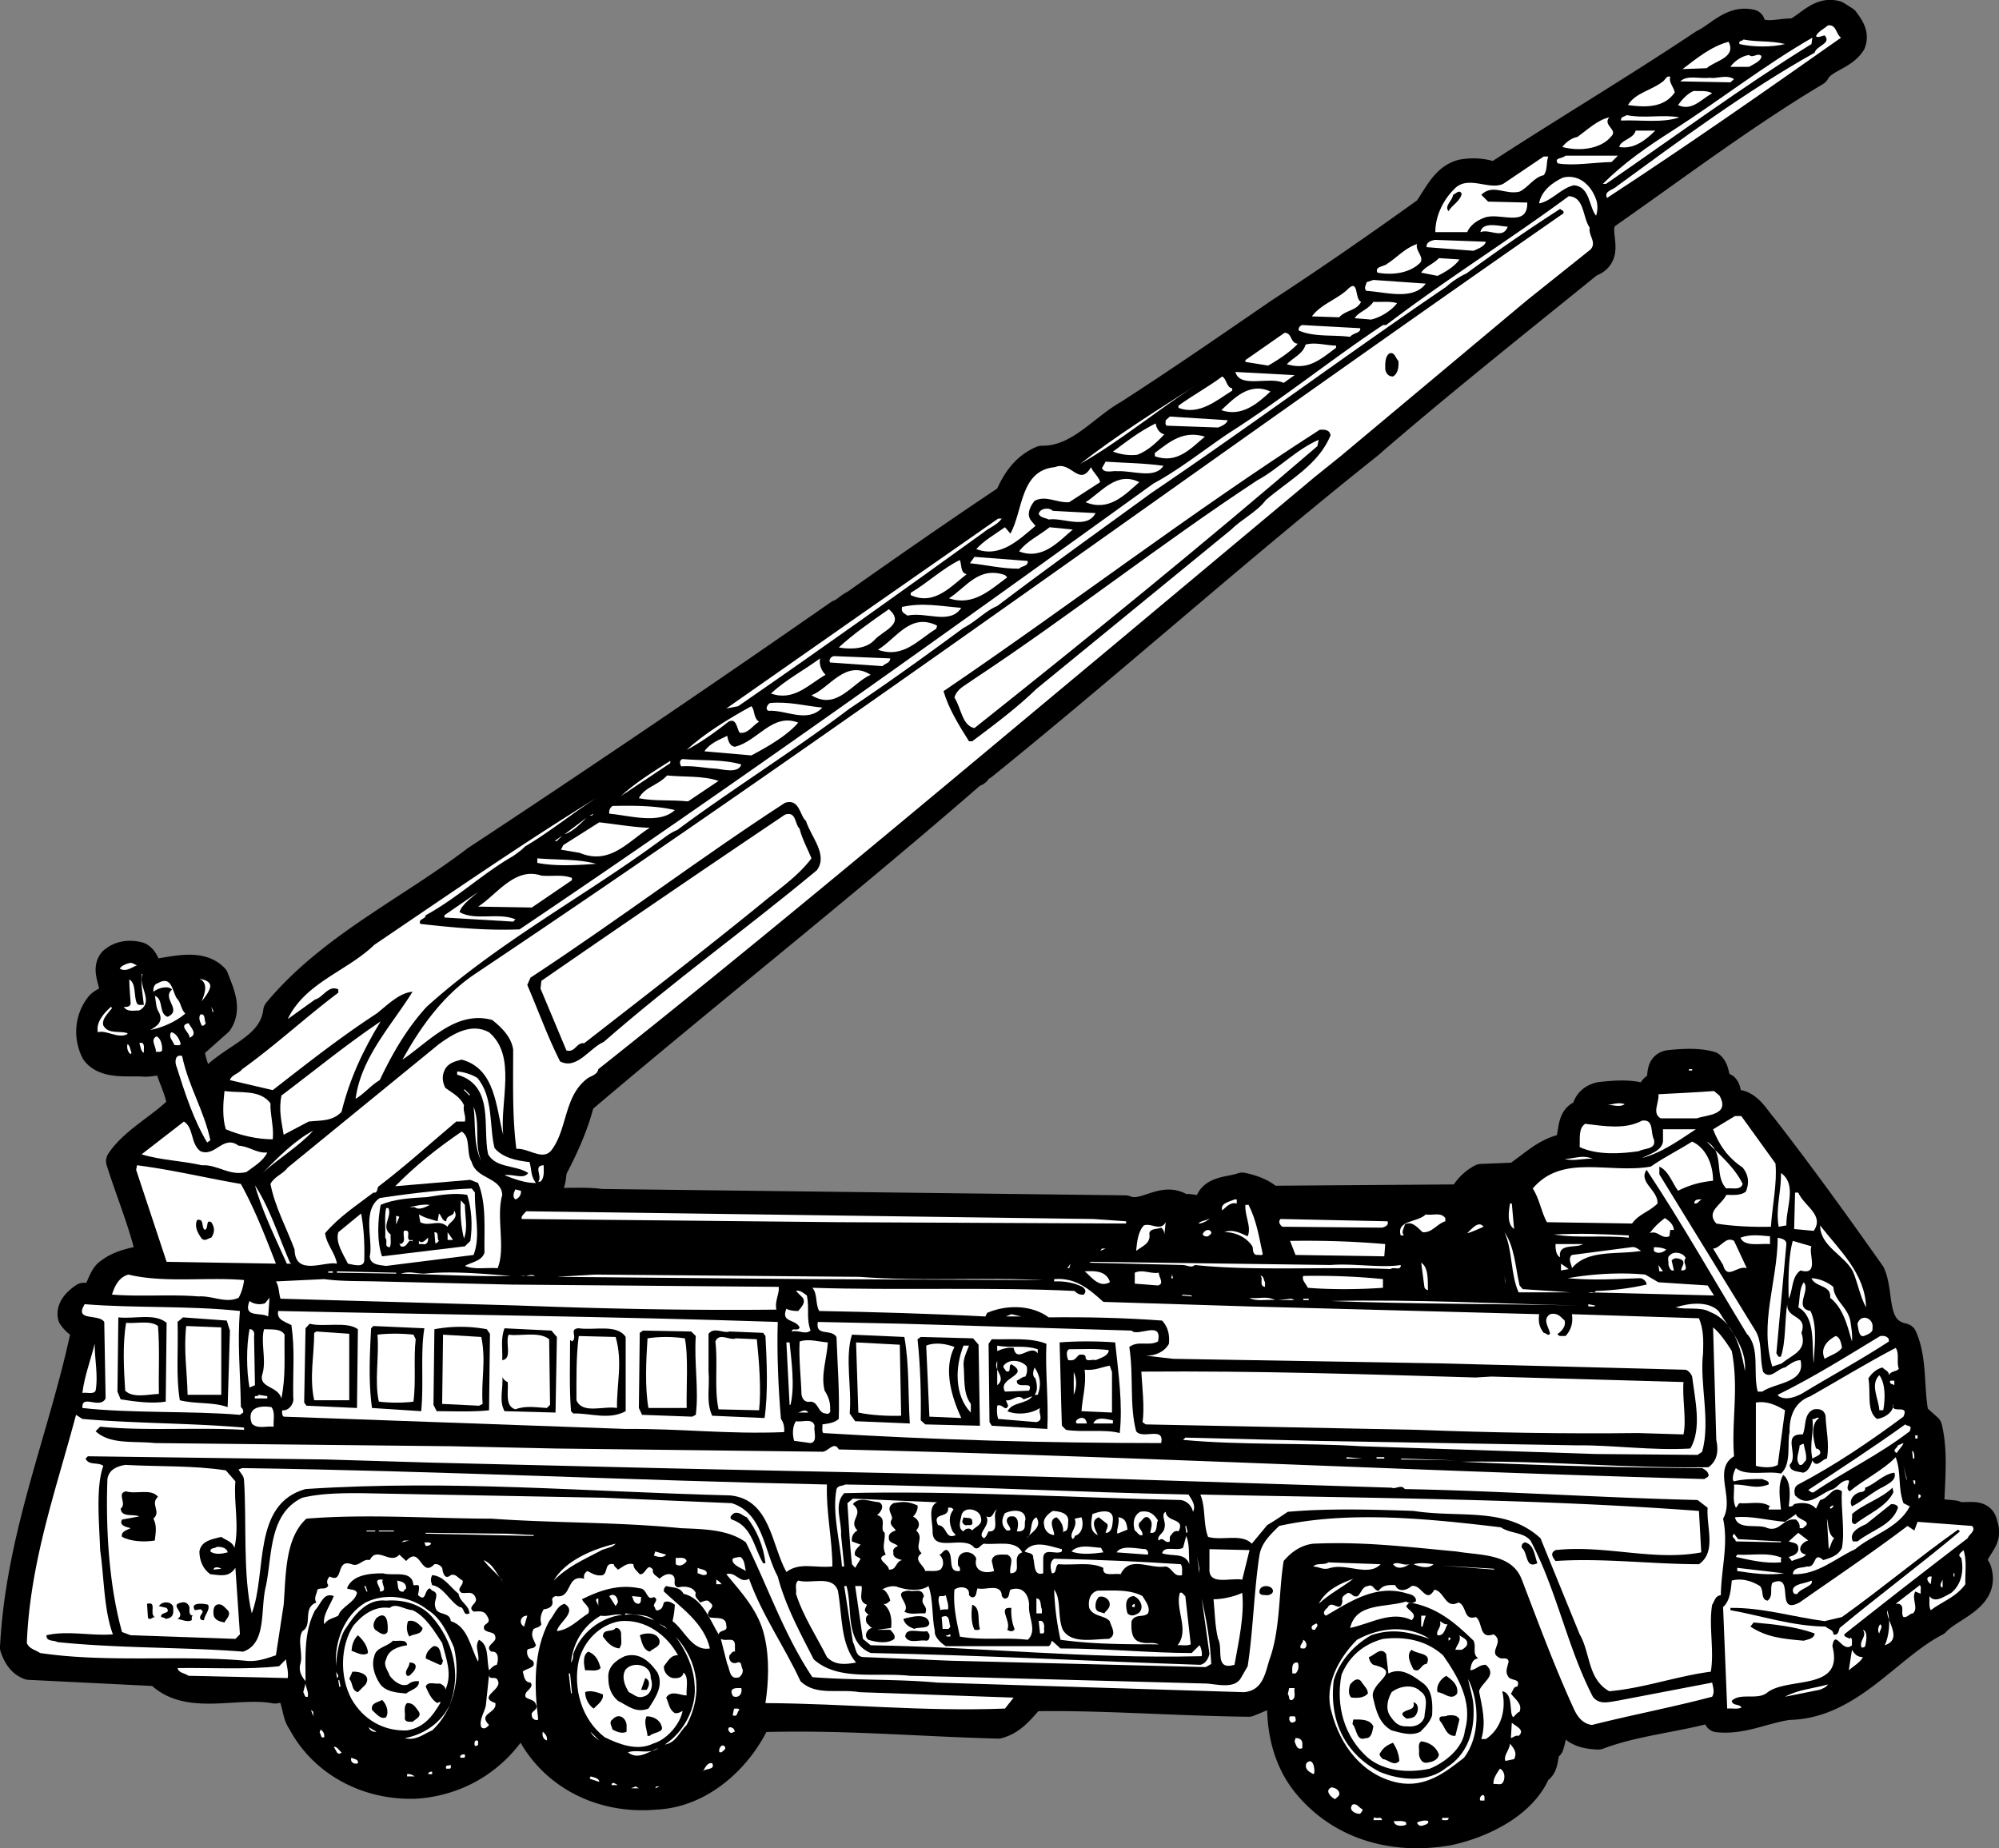 <svg xmlns="http://www.w3.org/2000/svg" width="285.334" height="263.792"><rect width="100%" height="100%" fill="#808080" stroke="none"/><path d="M113.522 131.769c-10.184 8.406-20.407 16.738-30.586 25.382-.848 3.446-2.278 6.567-3.903 9.684-.257.848-.062 1.953-.777 2.602-.848.324-2.082.586-2.21 1.558 2.534.91 6.76.196 9.683.653l74.879.91c2.859 1.168 5.394-2.211 8.257-.13 1.297-.327 2.86.778 3.575-.456.39-2.274 3.12-2.016 4.875-2.664 1.496.324 2.988.843 4.027 1.883l27.3-.196a6.406 6.406 0 0 1 2.798-2.922l4.875-.195c2.468-1.625 4.355-3.707 7.277-4.16 1.172-1.563.133-4.485 2.664-4.875.066-1.367.91-2.211 2.21-2.473 1.821-.191 4.032-.387 5.786.133.586.52 0 1.492.781 1.883.91-.844-.066-3.055 1.692-3.445.648-.973-.133-2.86 1.558-3.118 1.883-.195 4.16-.328 5.914.196 1.04.843.391 2.859 2.016 3.117.648.652 0 1.82 1.106 2.34 2.144-.258 3.25 2.015 4.355 3.25 5.457 7.02 10.465 13.976 15.469 21.062 1.363 3.055 0 8.059 4.55 9.035 1.497 3.38.91 7.606 1.688 11.243l1.887 1.69c.781 3.185.457 6.954.324 10.337l-1.3 1.363c1.495.457 3.12.457 4.683.652 1.363.715 3.965-.652 4.222 1.56 1.106 2.73-2.73 3.769-.91 6.366 1.367 4.098-3.836 5.266-5.914 7.543-6.824 3.508-12.351 11.828-21.058 11.957-3.446.457-6.567 2.149-10.141 1.758-.195-.52-.262-1.043-.781-1.43-5.395 1.493-11.114 1.95-16.25 3.899-1.559-.067-2.989-.324-4.028-1.559-1.3-1.172-1.171-3.12-2.34-4.226-.195 2.21.325 4.68-.523 7.215-1.168.78-.324 2.859-1.816 3.574-1.887 4.746-7.801 7.672-12.809 8.71-7.734 1.301-15.078-.78-19.953-6.5-5.004-5.85-4.422-14.3-2.34-21.386-.129-.191-.324-.191-.52-.191-1.367 2.859-.847 6.691-3.378 8.773l-2.211.91c-10.531-.129-21.387-.976-30.875-.781-1.496 1.562-2.664 3.316-4.875 3.902-12.028-.328-22.164-1.3-34.32-.91-2.536 5.652-8.06 10.79-14.626 11.047-7.28.652-14.105-2.531-17.613-8.707-.195-1.106-1.105-1.82-1.43-2.797-3.054 5.785-8.515 9.492-15.148 9.945-6.953.262-13.324-3.183-16.379-9.035-1.234-1.625-.324-5.265-3.703-4.55-5.527-1.04-12.613 1.886-16.707-2.47l-18.395-.91c-1.234-.453-1.82-1.558-2.207-2.664.844-16.316 7.082-30.222 10.27-45.695-.781-.195-1.563-.844-2.016-1.558-.261-1.301.91-2.278 1.754-2.86 2.469.649 2.078-2.668 3.703-3.578 1.563-1.234 3.774-1.492 5.785-2.012-.972-4.55-2.925-9.168-4.355-13.715 2.016-3.054 6.371-5.203 8.711-7.8-.129-2.082-1.43-4.29-1.883-6.242-1.043-.454-2.535.195-3.707 0-2.273-.063-5.328.328-6.695-1.56-1.04-2.077-.906-4.55.457-6.433.586-.91 1.492-.78 2.144-1.82.258-1.496-1.172-3.316-.129-4.68 1.04-.976 2.532-1.172 3.899-.78.976.519.976 1.69 1.691 2.468 2.86-.258 6.887-1.688 9.098.652.715 1.95 1.95 4.29.586 6.367l-4.031 3.578c.066 2.079.91 3.575 1.562 5.653.39.262.91.066 1.363.133.653-.457.91-1.106.782-1.887 3.183-2.86 7.996-4.29 8.578-9.035 4.219-5.074 9.496-8.934 14.984-12.578h59.024m-59.024 0c4.492-3 9.121-5.856 13.422-9.133a2458.828 2458.828 0 0 0 51.805-35.098c.715-.195 1.43-1.039 2.21-1.367 7.083-5.004 14.755-10.332 21.97-15.145.972-2.34 2.34-4.418 4.808-5.457 5.2.063 8.516-4.421 12.352-6.566 7.472-4.809 14.496-9.684 21.515-14.496 6.887-4.484 14.106-9.488 21.059-14.492 1.496-2.016 2.535-4.746 5.137-5.332 1.558-.262 3.25-.13 4.546.457 9.75-6.371 20.153-12.547 29.77-18.98 2.277-1.106 4.098-3.512 6.89-2.86.91 2.535 4.16 1.105 6.11 1.3 2.016-.847 3.574-3.25 6.047-2.534l1.234.777c.715.976 1.496 2.015.977 3.316-1.301 2.016-4.098 2.211-5.137 4.16-10.012 5.977-19.957 13.454-29.512 20.149-3.054 1.887.977 5.851-2.793 7.148-9.945 8.063-21.644 17.356-31.523 25.938-18.785 14.949-36.465 30.808-55.055 45.824a.675.675 0 0 0-.781.52c0 .585-.977.39-1.105.91-8.254 7.172-16.579 14.093-24.922 20.96H54.498"/><path fill="none" stroke="#000" stroke-linecap="round" stroke-linejoin="round" stroke-miterlimit="1.415" stroke-width="3.9" d="M263.373 2.843c.715.976 1.496 2.015.977 3.316-1.301 2.016-4.098 2.211-5.137 4.16-10.012 5.977-19.957 13.454-29.512 20.149-3.054 1.887.977 5.851-2.793 7.148-9.945 8.063-21.644 17.356-31.523 25.938-18.785 14.949-36.465 30.808-55.055 45.824a.675.675 0 0 0-.781.52c0 .585-.977.39-1.106.91-18.328 15.925-36.984 30.613-55.507 46.343-.848 3.446-2.278 6.567-3.903 9.684-.257.848-.062 1.953-.777 2.602-.848.324-2.082.586-2.21 1.558 2.534.91 6.76.196 9.683.653l74.879.91c2.859 1.168 5.394-2.211 8.257-.13 1.297-.327 2.86.778 3.575-.456.39-2.274 3.12-2.016 4.875-2.664 1.496.324 2.988.843 4.027 1.883l27.3-.196a6.406 6.406 0 0 1 2.798-2.922l4.875-.195c2.468-1.625 4.355-3.707 7.277-4.16 1.172-1.563.133-4.485 2.664-4.875.066-1.367.91-2.211 2.21-2.473 1.821-.191 4.032-.387 5.786.133.586.52 0 1.492.781 1.883.91-.844-.066-3.055 1.692-3.445.648-.973-.133-2.86 1.558-3.118 1.883-.195 4.16-.328 5.914.196 1.04.843.391 2.859 2.016 3.117.648.652 0 1.82 1.106 2.34 2.144-.258 3.25 2.015 4.355 3.25 5.457 7.02 10.465 13.976 15.469 21.062 1.363 3.055 0 8.059 4.55 9.035 1.497 3.38.91 7.606 1.688 11.243l1.887 1.69c.781 3.185.457 6.954.324 10.337l-1.3 1.363c1.495.457 3.12.457 4.683.652 1.363.715 3.965-.652 4.222 1.56 1.106 2.73-2.73 3.769-.91 6.366 1.367 4.098-3.836 5.266-5.914 7.543-6.824 3.508-12.351 11.828-21.058 11.957-3.446.457-6.567 2.149-10.141 1.758-.195-.52-.262-1.043-.781-1.43-5.395 1.493-11.114 1.95-16.25 3.899-1.559-.067-2.989-.324-4.028-1.559-1.3-1.172-1.171-3.12-2.34-4.226-.195 2.21.325 4.68-.523 7.215-1.168.78-.324 2.859-1.816 3.574-1.887 4.746-7.801 7.672-12.809 8.71-7.734 1.301-15.078-.78-19.953-6.5-5.004-5.85-4.422-14.3-2.34-21.386-.129-.191-.324-.191-.52-.191-1.367 2.859-.847 6.691-3.378 8.773l-2.211.91c-10.531-.129-21.387-.976-30.875-.781-1.496 1.562-2.664 3.316-4.875 3.902-12.028-.328-22.164-1.3-34.32-.91-2.536 5.652-8.06 10.79-14.626 11.047-7.28.652-14.105-2.531-17.613-8.707-.195-1.106-1.105-1.82-1.43-2.797-3.054 5.785-8.515 9.492-15.148 9.945-6.953.262-13.324-3.183-16.379-9.035-1.234-1.625-.324-5.265-3.703-4.55-5.527-1.04-12.613 1.886-16.707-2.47l-18.395-.91c-1.234-.453-1.82-1.558-2.207-2.664.844-16.316 7.082-30.222 10.27-45.695-.781-.195-1.563-.844-2.016-1.558-.261-1.301.91-2.278 1.754-2.86 2.469.649 2.078-2.668 3.703-3.578 1.563-1.234 3.774-1.492 5.785-2.012-.972-4.55-2.925-9.168-4.355-13.715 2.016-3.054 6.371-5.203 8.711-7.8-.129-2.082-1.43-4.29-1.883-6.242-1.043-.454-2.535.195-3.707 0-2.273-.063-5.328.328-6.695-1.56-1.04-2.077-.906-4.55.457-6.433.586-.91 1.492-.78 2.144-1.82.258-1.496-1.172-3.316-.129-4.68 1.04-.976 2.532-1.172 3.899-.78.976.519.976 1.69 1.691 2.468 2.86-.258 6.887-1.688 9.098.652.715 1.95 1.95 4.29.586 6.367l-4.031 3.578c.066 2.079.91 3.575 1.562 5.653.39.262.91.066 1.363.133.653-.457.91-1.106.782-1.887 3.183-2.86 7.996-4.29 8.578-9.035 7.672-9.23 18.851-14.43 28.406-21.711a2458.828 2458.828 0 0 0 51.805-35.098c.715-.195 1.43-1.039 2.21-1.367 7.083-5.004 14.755-10.332 21.97-15.145.972-2.34 2.34-4.418 4.808-5.457 5.2.063 8.516-4.421 12.352-6.566 7.472-4.809 14.496-9.684 21.515-14.496 6.887-4.484 14.106-9.488 21.059-14.492 1.496-2.016 2.535-4.746 5.137-5.332 1.558-.262 3.25-.13 4.546.457 9.75-6.371 20.153-12.547 29.77-18.98 2.277-1.106 4.098-3.512 6.89-2.86.91 2.535 4.16 1.105 6.11 1.3 2.016-.847 3.574-3.25 6.047-2.534zm0 0"/><path d="M113.522 131.769c-10.184 8.406-20.407 16.738-30.586 25.382-.848 3.446-2.278 6.567-3.903 9.684-.257.848-.062 1.953-.777 2.602-.848.324-2.082.586-2.21 1.558 2.534.91 6.76.196 9.683.653l74.879.91c2.859 1.168 5.394-2.211 8.257-.13 1.297-.327 2.86.778 3.575-.456.39-2.274 3.12-2.016 4.875-2.664 1.496.324 2.988.843 4.027 1.883l27.3-.196a6.406 6.406 0 0 1 2.798-2.922l4.875-.195c2.468-1.625 4.355-3.707 7.277-4.16 1.172-1.563.133-4.485 2.664-4.875.066-1.367.91-2.211 2.21-2.473 1.821-.191 4.032-.387 5.786.133.586.52 0 1.492.781 1.883.91-.844-.066-3.055 1.692-3.445.648-.973-.133-2.86 1.558-3.118 1.883-.195 4.16-.328 5.914.196 1.04.843.391 2.859 2.016 3.117.648.652 0 1.82 1.106 2.34 2.144-.258 3.25 2.015 4.355 3.25 5.457 7.02 10.465 13.976 15.469 21.062 1.363 3.055 0 8.059 4.55 9.035 1.497 3.38.91 7.606 1.688 11.243l1.887 1.69c.781 3.185.457 6.954.324 10.337l-1.3 1.363c1.495.457 3.12.457 4.683.652 1.363.715 3.965-.652 4.222 1.56 1.106 2.73-2.73 3.769-.91 6.366 1.367 4.098-3.836 5.266-5.914 7.543-6.824 3.508-12.351 11.828-21.058 11.957-3.446.457-6.567 2.149-10.141 1.758-.195-.52-.262-1.043-.781-1.43-5.395 1.493-11.114 1.95-16.25 3.899-1.559-.067-2.989-.324-4.028-1.559-1.3-1.172-1.171-3.12-2.34-4.226-.195 2.21.325 4.68-.523 7.215-1.168.78-.324 2.859-1.816 3.574-1.887 4.746-7.801 7.672-12.809 8.71-7.734 1.301-15.078-.78-19.953-6.5-5.004-5.85-4.422-14.3-2.34-21.386-.129-.191-.324-.191-.52-.191-1.367 2.859-.847 6.691-3.378 8.773l-2.211.91c-10.531-.129-21.387-.976-30.875-.781-1.496 1.562-2.664 3.316-4.875 3.902-12.028-.328-22.164-1.3-34.32-.91-2.536 5.652-8.06 10.79-14.626 11.047-7.28.652-14.105-2.531-17.613-8.707-.195-1.106-1.105-1.82-1.43-2.797-3.054 5.785-8.515 9.492-15.148 9.945-6.953.262-13.324-3.183-16.379-9.035-1.234-1.625-.324-5.265-3.703-4.55-5.527-1.04-12.613 1.886-16.707-2.47l-18.395-.91c-1.234-.453-1.82-1.558-2.207-2.664.844-16.316 7.082-30.222 10.27-45.695-.781-.195-1.563-.844-2.016-1.558-.261-1.301.91-2.278 1.754-2.86 2.469.649 2.078-2.668 3.703-3.578 1.563-1.234 3.774-1.492 5.785-2.012-.972-4.55-2.925-9.168-4.355-13.715 2.016-3.054 6.371-5.203 8.711-7.8-.129-2.082-1.43-4.29-1.883-6.242-1.043-.454-2.535.195-3.707 0-2.273-.063-5.328.328-6.695-1.56-1.04-2.077-.906-4.55.457-6.433.586-.91 1.492-.78 2.144-1.82.258-1.496-1.172-3.316-.129-4.68 1.04-.976 2.532-1.172 3.899-.78.976.519.976 1.69 1.691 2.468 2.86-.258 6.887-1.688 9.098.652.715 1.95 1.95 4.29.586 6.367l-4.031 3.578c.066 2.079.91 3.575 1.562 5.653.39.262.91.066 1.363.133.653-.457.91-1.106.782-1.887 3.183-2.86 7.996-4.29 8.578-9.035 4.219-5.074 9.496-8.934 14.984-12.578h59.024m-59.024 0c4.492-3 9.121-5.856 13.422-9.133a2458.828 2458.828 0 0 0 51.805-35.098c.715-.195 1.43-1.039 2.21-1.367 7.083-5.004 14.755-10.332 21.97-15.145.972-2.34 2.34-4.418 4.808-5.457 5.2.063 8.516-4.421 12.352-6.566 7.472-4.809 14.496-9.684 21.515-14.496 6.887-4.484 14.106-9.488 21.059-14.492 1.496-2.016 2.535-4.746 5.137-5.332 1.558-.262 3.25-.13 4.546.457 9.75-6.371 20.153-12.547 29.77-18.98 2.277-1.106 4.098-3.512 6.89-2.86.91 2.535 4.16 1.105 6.11 1.3 2.016-.847 3.574-3.25 6.047-2.534l1.234.777c.715.976 1.496 2.015.977 3.316-1.301 2.016-4.098 2.211-5.137 4.16-10.012 5.977-19.957 13.454-29.512 20.149-3.054 1.887.977 5.851-2.793 7.148-9.945 8.063-21.644 17.356-31.523 25.938-18.785 14.949-36.465 30.808-55.055 45.824a.675.675 0 0 0-.781.52c0 .585-.977.39-1.105.91-8.254 7.172-16.579 14.093-24.922 20.96H54.498"/><path fill="#fff" d="M262.787 5.378c-11.18 7.863-21.968 15.406-33.41 22.879-.453-1.04.848-1.106 1.43-1.688 8.71-6.37 18.656-13.714 28.21-19.046.262-1.04 2.47-1.297 1.43-2.47-.453.067-.91.391-1.234.13.195-.649 1.234-1.106 1.691-1.559 1.235-.195 1.168 1.3 1.883 1.754"/><path fill="#fff" d="M258.565 6.288c-9.883 6.11-19.5 13.195-29.317 19.953h-.457c2.992-2.988 6.371-5.328 9.945-7.601 6.696-4.293 13.262-9.426 19.958-13.262l-.13.91m-3.773 0c-1.816.457-4.547.457-6.5 0-.191-.52.39-.39.586-.648 1.887.39 3.902.129 5.914.648m-8.058-.324c1.171 2.273-2.016 2.73-3.122 3.77l-3.445.128c1.953-1.492 4.098-3.25 6.567-3.898m4.679 2.016c.067.714-1.105 1.168-1.754 1.558h-2.664c.52-.777 1.625-1.558 2.664-1.687.586.52 1.168-.391 1.754.129m-12.347 5.199c-1.563 2.273-4.293 2.144-6.696 1.82 1.04-1.758 3.38-2.082 5.004-3.383.258-.129.52-.91 1.04-.648-.259.715.456 1.43.652 2.21m8.449-1.886-.52.457-7.152-.133c.976-.972 2.797-.324 4.226-.52.91.196 2.34-.519 3.446.196m-3.121 2.016c-1.625.91-2.926 2.601-4.875 1.691.457-.652 1.3-1.625 2.21-2.016 1.04.063 1.821-.128 2.665.325m-4.68 3.445c-2.469.844-5.719.324-8.32.453-.13-.582.52-.52.781-.777 2.73.52 5.07-.133 7.539.324m-10.012 0c-.972 1.105 1.239 1.754.328 2.664-1.496 1.887-4.617 2.211-7.02 1.563.392-.586 1.302-1.301 2.145-1.434 1.364-.973 2.922-2.469 4.547-2.793m6.567 1.887c-1.235 1.234-2.989 2.726-5.137 2.34.195-1.043 2.016-1.106 2.344-2.34h2.793m-6.238 4.484c-2.536.063-5.528.582-7.672.195-.582-.847.652-.652 1.105-1.105h7.477l-.91.91m-9.036-.781c-.324.844-.066 1.95-.652 2.664-1.363.262-2.207 1.758-3.441 2.34-2.016.52-3.836-1.168-5.461.457l.972.972 5.59.133c.066 3.77-4.094 1.235-6.238 2.207-.91.328-1.95 1.043-2.34 2.016h-4.55c0-2.211 1.038-4.484 2.663-6.11 1.953-2.144 5.008.196 7.024-.78l5.78-3.9h.653m6.825 6.11c.257.653.257 1.625 0 2.34-1.04-1.3-.844-4.094-3.122-4.355-1.882.39-3.117 2.21-5.004 2.601.262-1.754 1.95-3.055 3.446-3.707 2.34-.52 4.027 1.238 4.68 3.121"/><path d="M208.643 27.671c-.258 1.105-1.43 1.625-1.883 2.473-.652-.782.582-1.496.648-2.34.391-.133.91-.848 1.235-.133"/><path fill="#fff" d="M226.908 32.483c-.195 1.168 1.04 2.079.13 3.122l-9.036 7.214-26.648 22.293-3.641 2.926-30.094 25.156c-23.402 19.5-48.035 40.235-72.215 59.407-.128.715-.843.91-1.43 1.234-3.511 2.473-2.925 7.281-5.265 10.336-1.234 1.562-3.25-.324-5.004-.195-.586-4.547-.457-9.164-.457-14.168-.258-1.82-1.687-3.188-2.988-4.227-5.2-1.43-9.035 3.121-12.805 5.656 2.535-4.617 5.785-9.164 10.336-12.218 52.778-35.297 103.61-72.606 155.348-108.551.195-.39-.262-.453-.453-.649a266.336 266.336 0 0 0-13.39 9.227c-.911.39-2.083 1.172-2.86 1.887-14.434 9.816-27.625 19.629-42.121 29.445-7.215 5.266-14.692 10.594-21.973 16.121-1.625.649-3.117 2.274-4.809 3.117-5.394 3.965-10.789 7.867-16.25 11.508-7.992 6.043-16.964 11.633-24.632 17.352-1.04.39-2.083 1.3-3.122 2.015-10.336 7.54-22.62 14.172-32.628 23.207-2.86 3.118-4.942 6.758-6.696 10.465-1.234.715-2.21 1.95-3.445 2.664.781-5.914 5.133-10.465 8.125-15.273-1.887.129-3.64 1.949-5.137 3.117-5.199 3.383-10.137 7.281-14.816 10.922l-6.114-1.43c.262-.781 1.172-.847 1.758-1.562 4.875-3.508 8.97-7.344 13.715-10.918v-.457c-1.367-.715-2.21 1.172-3.316 1.43l-3.899 2.796c2.47-5.199 8.45-6.824 12.348-10.594 10.66-7.214 20.996-14.367 31.852-21.062-3.575 2.277-6.696 4.875-10.336 7.02-.325.39-1.235 1.042-1.692 1.367-4.222 2.402-8.058 6.043-12.48 8.449-.063.648-1.102.453-.778 1.234 4.614.52 9.426.977 14.168.782 30.227-20.344 60.84-42.25 90.48-63.633 3.641-1.953 7.216-4.813 10.79-7.219 7.281-4.613 15.082-10.852 21.973-15.402h.453c8.32-6.371 17.808-12.286 26.066-18.395 2.274.129 1.95 2.988 2.988 4.484m-11.698-.128c-.716 1.882-2.536.257-3.9.777.325-1.559 2.665-.844 3.9-.777m-3.122 2.145c-.195.714-1.105.972-1.754 1.296l-6.695-.52c-.13-.714.715-.972 1.234-1.039l7.215.262m-9.812.324c-.329.91 1.039 1.82.453 2.664-1.496 1.496-3.899 1.82-6.11 1.43-.457-.91.973-.844 1.43-1.3 1.496-.973 2.406-2.145 4.227-2.794m6.043 2.211c-.649.973-1.95 1.754-3.122 2.34l-2.34-.457c.52-.844 1.758-1.234 2.536-2.078l2.925.195"/><path fill="#fff" d="M203.51 40.48c-1.82 2.468-5.852 1.168-8.45 1.039-.456-.391-.066-.782 0-1.235l.973-.328 7.477.524m-9.23 2.597c-.653 1.301-2.212 1.172-3.122 2.211l-3.898-.129c1.234-1.691 3.508-2.406 5.004-3.77 1.754-1.82 1.039 1.298 2.015 1.688m5.133.196c-.715.976-2.273 2.015-3.703 2.34l-2.34-.196c.52-.91 1.883-1.168 2.664-2.34 1.106.067 2.34-.129 3.38.196m-5.263 3.574c.13.715-1.042.652-1.433 1.234-2.402-.324-5.133.067-7.344-.91a.674.674 0 0 1 .52-.777l8.258.453m-8.907 2.211c-.91 1.039-2.73 2.273-4.226 3.12l-3.25-.519v-.261l5.59-3.899c1.105 0 .78 1.492 1.886 1.559m5.461.586c-2.277 1.687-3.965 3.25-7.02 2.34.844-.91 2.34-1.497 2.665-2.797 1.43-.391 2.926.132 4.355.132v.325"/><path d="M199.608 51.526c.066.848-.063 1.82-.778 2.211-.715 0-1.043-.52-1.105-1.105 0-.649-.067-1.82.648-2.211.715-.191.844.719 1.235 1.105"/><path fill="#fff" d="M183.229 54.648c-2.078-.977-6.239.843-6.891-1.559l8.45.453-1.56 1.106m-7.343.781v.324c-2.211 1.363-4.68 3.574-7.672 2.469v-.324c1.95-1.43 4.355-2.73 6.242-4.16.649.324.582 1.558 1.43 1.69m-5.137-.456c-5.59 3.574-10.855 7.996-16.574 11.246 5.137-4.031 10.984-7.672 16.574-11.246m10.594.91c-1.95 1.82-4.156 3.64-7.02 2.664 1.692-1.559 3.965-4.094 7.02-2.664m-6.109 4.098c-.13.52-.844.843-1.364 1.039l-7.343-.262c-.262-.195-.133-.52-.133-.777l.586-.524 8.254.524m-9.036 2.011c-.972 1.043-2.402 2.407-3.898 2.926-1.234.129-2.34-.062-3.445-.453 2.015-1.496 3.836-2.926 6.109-4.031.066.648.52 1.43 1.234 1.558"/><path d="M189.924 62.124c-1.691 4.16-5.785 6.305-9.23 9.23-1.235 1.688-3.446 2.727-4.942 4.223l-27.816 22.75c-2.73 2.664-6.047 5.137-9.168 7.477h-.453c-1.43-2.278-2.86-4.551-3.641-7.153 18.004-12.218 35.36-25.543 53.691-37.308.715-.067 1.43 0 1.559.781"/><path fill="#fff" d="M171.983 62.32c-1.95 1.624-3.965 3.964-7.149 2.792v-.453c2.211-1.691 4.094-3.25 7.149-2.34m16.054 1.364c-15.726 13.52-32.5 27.172-48.945 40.234-1.754-.324-1.883-2.86-2.86-4.355.391-1.297 1.497-1.688 2.536-2.47 13.976-9.23 26.847-19.433 40.691-28.534 2.926-1.559 5.59-4.418 8.774-5.785l-.196.91m-21.968 2.797c-1.235 1.949-4.418.648-6.567.777-.52-.129-1.883.39-2.207-.453l.52-.91c2.925.195 5.394.195 8.254.586m-10.336.191c.195.652 1.171 1.434 1.3 2.148l-4.418 2.86c-1.757.129-3.316-1.04-4.941-.196-.648.782-1.172 1.95-.52 2.793l.649.782c-2.34 1.949-5.004 4.613-8.45 3.316 1.04-1.172 2.602-2.082 4.094-3.121l.782.91c1.82-3.316 1.363-9.035 6.37-9.492 2.274-.973 3.446 2.926 5.134 0m6.89 2.149c-2.144 1.882-4.355 4.222-7.668 2.859 2.274-1.43 4.418-4.485 7.668-2.86"/><path fill="#fff" d="M156.385 73.237c-1.3 2.407-4.68.586-6.695.91-.457-.257-1.106-.195-1.43-.78.129-.778 1.43-1.04 2.016-.454l6.109.324m-13.391.782c-.652.91-1.82 1.3-2.664 2.015-11.894 8.578-22.816 16.38-34.969 24.762l-1.69.328c13-9.101 26-18.203 38.804-27.105h.52m10.14 1.558c-2.016 1.692-4.356 4.422-7.672 3.121 1.04-1.43 2.797-2.21 4.355-3.445l3.317.324m-6.438 4.485c.067.847-.843.652-1.234 1.105-2.598 0-4.484-.52-7.02-.777l.649-.91 7.605.582m-8.707 1.886c-2.21 1.692-4.617 4.551-7.996 2.989v-.325c2.407-1.43 4.68-3.574 7.02-4.68.262.65.066 1.887.976 2.016m5.786.453c-2.473 1.82-4.875 4.16-8.32 2.993 2.468-1.563 4.222-4.618 7.991-3.317l.329.324m-6.566 4.356c-1.626 2.473-5.005.52-7.673 1.105-.453-.324-.972-.453-.777-1.234 2.926-.648 5.328-.129 8.45.129m-12.352 4.551c-1.168 1.3-3.313 1.43-5.133 1.105 1.949-1.82 4.613-3.707 7.148-5.46 2.406 2.081-.844 3.054-2.015 4.355m8.906-2.016-.13.457c-2.6 1.559-4.679 4.29-8.32 2.988 2.665-1.625 4.614-5.328 8.45-3.445m-6.695 4.68c0 .652-.715.715-1.106 1.105l-7.473-.52c-.261-.324.13-.91.586-.91l7.992.325m-10.008 0c-.195.976.259 1.82.778 2.34-2.402 1.367-4.547 3.836-7.797 2.668 2.207-2.016 4.613-3.25 7.02-5.008m7.215 2.34c-2.73 1.234-4.813 5.136-8.45 2.925 2.535-.972 4.871-5.199 8.45-2.925m-6.891 4.679c-2.145 2.278-5.07.328-7.672.457-.52-.129-.258-.843.195-1.105 2.668-.262 5.203.453 7.477.648m-9.035 2.016c-.91.52-1.625 1.82-2.793 1.562-.39-.652-.457-2.148-1.563-1.562-1.82 1.43-3.898 2.926-5.98 4.031 2.406-2.273 6.047-4.484 9.23-6.242.52.457.262 1.691 1.106 2.21"/><path fill="#fff" d="M113.94 103.14c-1.559 1.816-4.227 3.379-6.696 4.68l-6.695-.587c.781-1.171 2.082-1.625 3.25-2.21.133.648.324 1.496 1.105 1.558 3.25-.777 5.332-4.875 9.036-3.441m-8.125 5.976c-.454 1.367-2.73.653-3.704.586-1.43-.062-3.12-.453-4.875-.324-.195-.262-.328-.91.196-1.039 2.793.258 5.781 0 8.383.777m-10.141-.195-7.02 4.684c1.754-1.692 4.747-3.579 7.02-5.008v.324m6.891 2.535-4.356 2.926c-2.598-.258-4.746 0-7.02-.453.844-1.625 2.731-1.82 4.032-3.25 2.469.258 5.07 0 7.344.777"/><path d="M115.045 117.179c.715 2.273 3.184 4.808 1.559 7.02-10.075 8.382-20.606 15.921-30.418 24.503-2.082.91-3.836 4.031-6.243 2.793-1.687-3.312-3.117-7.277-4.68-10.918l.458-1.039c12.48-8.191 24.308-17.16 36.336-24.96 2.078-.65 2.078 1.82 2.988 2.6"/><path fill="#fff" d="M96.326 115.616c-2.21 2.082-6.437.782-9.363.52-.062-.52.133-.844.457-1.102 2.86-.066 6.11-.066 8.906.582m-12.156.782.586-.262-.262.262zm29.965 1.882c.324 1.368 1.105 2.797 1.691 4.227-1.886 2.535-4.617 4.355-7.02 6.371-8.648 7.02-16.64 13.195-25.417 20.02-1.168-.13-1.235 1.363-2.535 1.039l-3.703-8.84.128-1.106a3263.81 3263.81 0 0 1 34.778-23.722c1.625-.524 1.363 1.363 2.078 2.011m-33.539.782 3.117-2.34c-.648.648-1.95 2.015-3.117 2.34m12.152-.911c-3.055 1.887-5.652 5.395-10.008 3.575l-2.664-.453.325-.653 5.132-3.25c2.407.262 4.942.715 7.215.781m-13.582 1.887 1.106-.781-.782.781zm5.914 3.25c-2.535.195-5.785.39-8.387-.133v-.648c2.993.262 5.786.066 8.387.781m-3.445 2.016v.324l-5.719 3.898-7.672-.128c2.664-1.692 5.266-5.72 9.035-4.422 1.692.132 2.926-.196 4.356.328"/><path fill="#fff" d="M65.58 130.179c2.274 1.297 5.59 0 7.996 1.039l-.328.324-9.812-.586v-.324l4.808-3.316c-.715.652-2.273 1.69-2.664 2.863m-46.02 7.601c-.652.196-1.562 1.043-2.472.457.262-.39.848-.652 1.367-.78.453-.13.781.26 1.106.323m.777 1.239c-.715 1.687 1.758 3.964-.453 5.199-.844 0-1.754.258-2.211-.52.39.063.91 0 .977-.457-.067-1.105-.196-2.406-.196-3.445 1.04.586.586 2.406 1.106 3.445.257.325.648.13.972.196-.129-1.301-.453-2.86-.324-4.418h.129m9.688 1.754c-.133.78-.782 1.558-1.235 2.144.39-1.039 1.04-2.535-.328-3.25.586.195 1.496.262 1.563 1.106m-4.813 1.687c.652.652.586 1.563 1.238 2.211-1.367 1.172-3.316 2.016-5.008 2.34.91-.52 1.95-1.168 1.239-2.535-.457-.649-.39-1.559-.586-2.34 1.297.457.52 2.535 1.82 2.992 2.207-.977-.91-2.602.649-3.902-.586-.582-1.95-.258-2.664.328-.067-.586.128-1.106.648-1.238 1.95-1.106 2.016 1.042 2.664 2.144m-9.227 1.434c-.585.777-1.496 1.558-1.238 2.468.715 1.301 2.278.715 3.445 1.106v.129c-1.363.715-3.054-.649-4.222-.262-.324-1.43.91-2.793 1.883-3.637l.132.196m14.364.582-.196-.778.325.649zm-.977 1.562c-.129.195-.324.453-.582.324-.195-.457-.523-1.039-.195-1.558.777-.196.52.844.777 1.234m24.961-.262c-2.535 4.16-4.418 8.192-5.59 12.934-1.363 1.367-2.86 1.172-4.68 1.367l-3.574 1.883c-.324-1.95-.714-3.508-.324-5.59 4.742-3.574 9.164-7.215 14.168-10.594m-27.301 2.34c.196-.648-1.687-1.754-.129-2.078.391.649 1.364 1.625.13 2.078m42.773-.781c3.96 3.383 1.558 9.688 2.011 14.625-1.039-3.965-1.105-9.422-5.914-10.723-1.039.258-2.015.52-2.468 1.559-.39.848-.262 1.691.129 2.473 1.039.777 2.078 1.234 2.664 2.468-.196.91.328 1.496.132 2.34h-1.238c-3.703 3.121-7.277 6.371-11.047 9.23-.328.196-.066 1.04-.78.91-2.47 1.884-4.81 3.38-6.892 5.786.196 1.625 1.43 2.793 1.692 4.355-1.758-.39-5.98 1.883-6.047-2.015-1.168-3.121-2.793-6.047-3.445-9.36.586-1.105 1.757-1.367 2.472-2.34l21.578-17.617c1.887-1.363 4.551-3.12 7.153-1.691m-44.008 1.691c-.195.262-.586.13-.91.13-.196-.583-.91-1.169-.453-1.821.648.066 1.168.91 1.363 1.691m-2.664.911c-.195.324-.586.129-.91.195.195-.586-.91-1.754.129-2.211.586.262.847 1.234.78 2.016m-2.601-.258v.582c-.453-.195-.453-.91-.648-1.363.586-.262.715.324.648.78m-1.753.582-.13.196c-.39-.258-.585-.844-.457-1.43.391.196.391.844.586 1.235m7.215.457c.91 4.355 3.121 7.734 4.032 12.023l-.458.325c-1.949-3.25-3.183-7.083-4.355-10.79-.258-.52-.324-1.882.781-1.558m215.082 2.078v-.195h.457v.195h-.457"/><path fill="#fff" d="M68.115 153.835c2.34 2.73 1.692 6.828 2.47 10.012 1.105 1.363 3.12 1.82 5.003 2.015.328 1.168.133 1.95.91 2.989-1.687 0-3.055-.582-4.484-1.106 1.172-.258 2.73.653 3.379-.324-1.754-1.168-4.547-.648-5.719-2.664-.844-3.77.977-9.816-4.418-11.375v-.453c.91.062 2.012.387 2.86.906"/><path fill="#fff" d="m66.229 155.593.066-.133.781.781-.066.13-.781-.778m-27.625 1.883c-.063 1.562.52 3.445.328 5.136-2.278 0-4.684-.586-6.696-1.43-.523-1.624-.39-3.706-.195-5.46 2.274.324 5.07-.262 6.563 1.754m206.828-1.106c1.562 2.797-1.754 2.73-3.25 3.25h-5.133c-1.3-.715-.195-2.273-.324-3.441 2.469-.133 5.328-.262 7.93-.457l.777.648m-13.52 1.238c-.91.52-1.625 0-2.664.13.649 0 1.754-.52 2.664-.13m-163.211 8.125c-1.172-2.34-.78-5.203-1.105-7.8 1.039 2.73 0 5.133 1.105 7.8m184.727.325c.262 2.793-.453 5.98-.649 9.035-2.472.062-5.46-.067-7.8-.457-1.563-1.754.777-2.664 1.43-4.094.972 0 2.015.129 2.792-.457.524-1.234.39-2.402-.453-3.441-2.144-1.434-3.379-3.25-4.226-5.461l3.12-1.887h.91l4.876 6.762m-17.356-3.446c.391 1.496-1.363 1.235-2.144 1.692-2.602.387-5.98.582-8.45-.586.067-1.235-.195-2.664.778-3.317 2.73.325 5.723.844 8.125-.453 1.758-.261 1.172 1.754 1.691 2.664m-207.476 1.692c2.144.906 3.25-2.406 5.46-.781 1.493.062 2.532 1.105 4.095.972-.586 1.238-1.95 2.016-2.993 2.797-2.535.586-4.027-1.105-6.367-.976-2.797-.649-5.851-.715-8.582-1.56l6.047-4.679c1.43.91.91 3.121 2.34 4.227"/><path fill="#fff" d="M242.053 161.183c-2.274 1.496-4.875 3.379-7.672 4.093.977-.52 2.797-.972 2.992-2.34v-1.753h4.68m-197.34.195c-2.145 2.34-5.328 4.223-7.215 6.043 2.082-2.145 4.684-4.742 7.215-6.043m22.621 4.484c.652 2.47 4.227 2.145 4.356 4.68-.91 3.184.52 7.54-.649 10.465-1.562-.129-3.316.262-4.68-.324.844-.52 2.403-.653 2.793-1.887-.066-3.184.325-7.02-.91-9.945l-1.105-.453-10.723.91c2.86-2.926 6.043-5.461 9.488-7.801 1.364.844.586 3.055 1.43 4.355"/><path fill="#fff" d="M244.522 168.526c-1.883.196-3.313.586-5.004 1.43-.844-1.168-1.364-2.86-2.664-3.445v1.105l13.586 22.102c1.234 1.82.648 4.027 1.234 6.11 1.039 1.167 2.078-.52 3.117-.65.586-.39 1.367-1.042 2.211-1.042.781 3.25-3.574 3.187-5.46 4.484h-.65c-.714-2.664.391-6.238-1.558-8.254-4.746-7.8-9.297-15.86-14.3-23.398-1.235 1.754 1.69 2.926 1.558 4.808-1.234 1.235-2.598 1.43-3.64 2.86l-12.153-.195c-.844-1.56-1.04-3.313-2.016-4.81 4.227-5.003 10.856-2.077 16.836-3.12 1.95-1.363 3.965-2.34 5.914-3.574 2.016.91 2.989 3.316 2.989 5.59"/><path fill="#fff" d="M248.748 168.983c-.324.973-1.558.52-2.34.649-1.82-1.887-.129-5.2-2.797-6.695 1.887 1.949 3.965 3.64 5.137 6.046m-21.387-3.578c-1.167-.129-2.726.391-4.027 0 1.363 0 2.535-.648 4.027 0m-192.98 3.578c2.012 3.637 3.508 7.54 5.004 11.375l-15.602-.261-4.351-13.13.129-.651c5.07.652 9.879 1.82 14.82 2.667m43.223-2.667c0 .847.132 1.757-.453 2.34h-.325c.649-.778-.78-2.274.778-2.34m177.382 8.582-1.105.195c-.453-2.602.39-5.07.328-7.672 2.34 1.625.715 4.941.777 7.477M41.4 180.226l.196.132h-.653c-1.625-3.64-3.507-7.476-4.55-11.18 2.148 3.313 3.383 7.345 5.008 11.048m26.39-10.008c-.066 3.183.844 6.176-.195 8.902l-12.48 1.563c-.91-.13-2.278-.13-2.34-1.367.52-2.208-1.172-6.563 1.43-8.32 4.288-.65 8.644-1.169 13.128-1.364l.457.586m6.563-.262a1.156 1.156 0 0 1-.778 1.235c-.457-.325-.261-.973 0-1.43l.778.195"/><path d="M66.686 170.542c.648 2.016.777 4.356.453 6.566l-.778.778-11.832 1.43c-.78-2.208-.586-5.329-.195-7.344 1.887-.844 4.29-.977 6.567-1.106 2.015-.324 4.03-.648 5.785-.324"/><path fill="#fff" d="M256.678 170.218c.844 1.95 3.77 3.183 2.21 5.46l-2.796-.26.133-5.2h.453m-80.145 1.558c-.972-.257-1.558.586-2.078.977-.328-1.043 1.106-1.234 1.754-1.562h.324v.585m66.43-.586c-.52.133-.52.653-1.105.586-.067-.648.648-.585 1.105-.585m-176.602.781c0 1.625.454 3.25-.132 4.808-.391-1.558-.586-3.507-.453-5.457l.585.649m149.759 3.445c-1.04-.715-.782-2.469-.587-3.64h.262l.324 3.64m-154.765-3.445c-.52.261-1.559.844-2.145.324h-.777c.972-.195 1.883-.453 2.922-.324m116.871 0c1.168 2.34 1.492 4.613 2.015 7.02-.066.261-.586.066-.91.128-.715-.258-.328-.972-.652-1.363-.973-1.363-2.664-1.95-3.899-1.887 1.168-.52 2.407.196 3.313.586.586-1.363-.453-2.926-.324-4.484h.457m-122.785.457c.586 1.234-1.172 2.664.324 3.77-.063.581.129 1.296-.13 1.82-.91-.067-.194-.848-.648-1.368.063-1.43-.132-3.12.13-4.222h.324m8.449 2.664c-1.301-1.172-2.598.062-3.899-.652l-.195-1.106c1.04.586 1.625.652 2.664.977l.195-1.106c.325.195.457 1.106 1.04 1.106 0-1.04 1.238-.586 1.105-1.559.844 1.168-.844 1.754-.91 2.34m96.851-.781v.324l-41.144-.195c-14.106-.13-29.903-.325-45.11-.454-.195-.324.325-.78.649-1.105l80.926 1.105 4.68.325m-108.747 5.589c-.062 1.106-1.625.586-2.34.457-.648-1.367-1.82-2.992-1.363-4.488l3.25-2.664c.39 1.95.52 4.356.453 6.695m154.309-6.043v.454c-1.168.324-1.883 1.691-3.25 1.558-.649-.582-1.492-1.687-2.535-1.101-.063.52-.582 1.039-.13 1.558h-.452c-.653-2.21 2.402-1.82 3.574-2.992.91.195 2.144-.387 2.793.523m-149.758.911v-1.239l.453.133zm116.219-.911c-.262.258-.977.715-1.559.778h-.133c.329-.453 1.172-.39 1.692-.778m66.168 1.688h-.52l-.129.91c-1.172.457-1.625-.91-2.797-.453.653-.91 1.301-1.496 2.145-2.145.652.387 1.238.91 1.3 1.688m-40.882-1.234c.262.586-.457.843-.781.91l-14.235-.13c-.324-.26-.648-.714-.257-1.105l15.273.325"/><path d="M29.244 175.546c.586-.258.067-1.559.91-1.105.52.714.52 1.496 0 2.21-.453.067-.91.586-1.363.13-.523-.715-1.105-1.688-.652-2.665 1.105-.195.52 1.04 1.105 1.43"/><path fill="#fff" d="M166.197 176.198c0-.39-.129-.715-.453-.976-.586.261-1.496.066-1.691.781.262 1.492-.973 1.82-1.883 2.535.129-1.3.258-2.73 1.106-3.64 1.101-.391 2.34.91 3.117-.457l-.196 1.757m45.567-1.105c-.781.324-1.82.844-2.34.91.586-.52 1.625-1.887 2.34-.91m54.597 11.504c-.843-1.496-1.167-3.446-1.882-5.137-1.235-2.34-4.68-3.574-4.68-6.562 2.664 3.445 6.434 6.824 6.562 11.699m-93.468-10.727c.066.262-.258.39-.453.586-.325.067-.586 0-.782-.258.13-.52.91-.976 1.235-.328m-114.008 1.106v.261c-.067-.195-.324-.129-.453-.129-.39.454-.524.973-1.239.778l-.195-.453.195.129c.848-.325.262-1.235.458-1.883 1.363-.328-.133 1.625 1.234 1.297m3.769.132c-.195.13-.261.387-.52.325l-.128-1.563c.777 0 .258.91.648 1.238m1.235-.132v-1.106l.781 1.106zm153.011 6.5.454.52 6.761.456h-7.347c-1.168-2.535-.844-5.98-2.016-8.582 1.434 2.082 1.563 5.008 2.149 7.606m15.597-6.825c-4.031-.39-6.953.13-10.722-.453 4.027-.195 6.628-.066 10.722.13v.323m20.149-.195v1.106c-1.364-.13-3.641.457-4.223-.91 1.43-.52 2.73-.325 4.223-.196m-191.551.195c.062.391-.067 1.106-.781.91h-.52v-.453c.52.52 1.04-.261 1.3-.457m193.891.911-1.43 15.601c.196.195.196.649.653.453.715-2.144.52-5.133.91-7.605-.261 2.34 2.989 1.562 2.012 4.226.91 2.598-1.363 3.121-2.793 4.356l-1.363.453c-1.887-6.238.715-11.96.777-18.395.457.13 1.234.196 1.234.91m-5.652 3.446c-1.367-.453-2.797 1.754-3.383-.453l-1.43-2.344c1.106-.062 1.758-1.816 2.993-1.102l1.82 3.899m-51.609-3.445-.133 1.754-12.672-.196-.781-2.012c5.004-.066 8.773.063 13.586.454"/><path fill="#fff" d="M258.565 177.886c-.457 1.043 1.168 4.226-1.563 3.445-1.3.91-1.039 2.73-1.687 4.031-.067-2.468-.067-5.914.582-8.254l2.668.778m-32.633-.324c-.906.648-3.574-.196-3.246 1.886-.653-.328-.653-1.367-.653-1.886h3.899m8.32.976c-3.379.582-7.605-.262-9.879 2.469 0-.453-.648-1.363 0-1.887l8.45-1.101c.585-.133.976.257 1.43.52m3.573-.196c-.324.39-1.234.715-1.754.195v-.52c.653 0 1.235.063 1.754.325m-80.793.195.262-.328h.52zm83.59 1.039c-.648.586.781 1.754-.648 1.754 0-.52.715-1.168 0-1.558-.524-.196-.91-.325-1.367.128l.324 1.43c-.52.129-.649-.453-.778-.777.063-.457-.261-1.172.258-1.434.52-.582 1.887-.324 2.211.457m-50.699.977c3.25-.262 7.215.453 10.012 0 .062.906-1.043.191-1.434.582-8.84-.39-19.5.324-27.95-.582-.519.453-.972.062-1.687 0l-13.39-.328.258-.13 34.191.458m13.91 3.574c-.262 0-.52-.262-.52-.457l-.456-3.445c1.105.715.91 2.668.976 3.902m-51.48-3.121.457-.649-.196.649zm70.461.324v-.973l1.105.778zm14.039.129-.13-.906.65.906zm-78.454 1.434v.129c-1.562.843-2.601-.782-3.578-1.563 1.368-.062 2.993-.129 3.579 1.434m7.019-1.239c-.066.586.844 1.563-.133 1.82l-3.312-.257v-1.563c1.168-.52 2.21.196 3.445 0m-118.559 0v-.195h.649v.195h-.649m1.235 0v-.195l8.45.195v.133l-8.45-.133m24.828.457c-4.742.13-10.336-.195-15.73-.324 1.367-.39 2.082 0 3.382 0 3.965-.39 8.125 0 12.348.324m163.801.911 7.02.453.91 1.43-17.942-.454c.453.13.781.13 1.106-.195a37.936 37.936 0 0 0 7.214-.91c0-.453-.52-.91-.976-.91-3.899.129-6.563.324-10.27 0 3.64-.649 7.606-.844 11.051-.52l1.887 1.106m-201.891-.325c-.066.715-.324 1.754-.777 2.535-1.887.844-3.707-.328-5.723-.195-3.836-.328-8.32.063-12.348-.262.387-1.234.973-2.468 2.34-2.859 5.133 1.234 11.114.324 16.508.781m41.536-.586h-2.016c.714.196 1.367-.39 2.015 0m46.344.129c8.516.653 17.16.067 26.195.457l-33.41-.132-36.008-.325 5.461-.324 37.762.324m44.461.196.129-.52.133.52zm13.391.586v.648c-.91-.129-.196-1.168-.653-1.559.457-.066.457.586.653.91m16.835-.456v1.238c-3.511.258-7.671.258-10.726 0-.262-.586-.91-1.106-.648-1.692 3.703-.066 7.667.067 11.375.454m17.484.652-.133-1.106.133.782zm46.797.453c.133 2.082 2.21 2.926 2.472 5.137.13.843.258 1.754.196 2.664-.653-2.145-1.172-4.68-3.121-6.239.195-1.886-2.082-1.43-2.664-2.796 1.168.066 2.207.52 3.117 1.234m-207.934-.777 19.176.453 38.223.324c.129.977-.586 2.016-.329 3.25-12.414.133-24.828-.129-36.789-.586l-33.996-.973c-.257-.843-.195-1.754-.648-2.468l6.89-.328c2.407.328 4.68.261 7.473.328"/><path fill="#fff" d="m157.49 185.816 20.864.652 41.34 1.105c-.13 1.106 0 1.82.648 2.664.328 0 .652.52.91.13-.129-.91-1.168-2.016 0-2.794 1.106-.261 1.496.387 2.082.91.195.778-.324 1.364-.781 1.754-.129.067-.258.13-.195.258.261.328.714.133 1.105.196.781-.844 1.106-1.883.91-3.118l18.133.582c.652 1.563.652 3.055.586 5.008-.52 4.29 1.105 9.684-.129 14.04l-.648.452-14.625-.129-33.41-1.105c-8.192-.52-17.16-.129-25.415-.91l.325-.324 18.265.457 37.57.648c5.133-.066 10.79.781 16.247.453 1.691-2.793.652-7.082.261-10.27-.129-.39-.52-.843-.91-.972l-35.097-.91-38.09-.652-3.903-.454c1.368.067 2.73-.586 3.317-1.691.129-1.3-.133-2.402-.977-3.313-5.265-.39-10.722-.523-16.183-.457-2.473-1.82-6.047-1.82-8.778-.648l-.258.52c-7.41-.391-16.445-.653-23.722-.782-.586-1.039-.196-2.406-.977-3.312 11.828.387 25.738-.133 37.438.453.324.39.781.586 1.3.52.391-.391.262-.782-.195-1.106-1.168-.586-2.535-.844-4.031-.777v-.328c3.059-.258 5.008 1.43 7.023 3.25m100.942 1.3c1.043 2.278.52 5.2.457 7.477-.324-2.602.324-6.633-2.211-7.996.262-.977.066-2.535.781-3.574 1.04 1.105-1.496 3.64.973 4.093m-143.258-2.211c.39 1.953-.129 3.121.52 5.008-.778.649-1.688-.133-2.665.13 0-.65.91.065 1.106-.587-.586-1.234-2.73-.648-1.887-2.664.457.262 1.043.324 1.692.324.457-.586 1.105-1.168.648-1.883l-.973-.976c.52-.195 1.106.324 1.559.648"/><path fill="#fff" d="M168.733 184.905v-.129l1.367.13v.132l-1.367-.133M38.28 187.898c-1.106-.653-3.641.257-2.665-2.211.586.457 1.496.586 2.211.324l.649-.778-.196 2.665m143.715-2.34c-1.234-.13-2.73.258-3.64-.325 1.3.196 2.406-.328 3.64.325m.453 0 1.887-.196.453.196zm3.579 0v-.196h.777v.196h-.777m39.324.777c-10.922-.258-24.117-.191-35.426-.648 12.414-.258 23.727.39 35.426.648m-191.102.781c-.387 4.551.067 8.907.133 13.715.258.195.387.457.324.781l-.457.325c-6.824-.586-15.597-.196-22.488-.977-.129-2.078 2.469.262 3.316-1.363l-.195-10.918c-.781-1.238-4.355 0-2.797-2.535 7.086.582 14.95.191 22.164.972m193.442-.781c-.067.262-.653.066-.977.133v-.324l.977.191m17.613.781c1.691 2.797 4.031 5.137 3.77 8.582-.587-3.316-1.56-7.086-5.004-8.453-1.368-.777-3.317-.258-4.875-.648 1.753-.586 4.613-.977 6.109.52m-134.289 1.562c-.13 4.289.066 9.293.457 13.844.39.52.52 1.168.453 1.882-8.125.328-14.625-.52-22.617-.453l-43.356-1.558-5.46-.196c-.262-.195-.262-.715-.196-.91.973.13 1.754-1.043 1.559-1.887-.063-3.835.261-6.628-.258-10.27-.977-.519-2.145-.78-1.887-2.015 23.336.52 47.973.782 71.305 1.563m32.566-.781.778-.325 1.43.325zm0 0"/><path d="m23.783 188.808-.129 11.246c-1.949.324-4.355 0-6.433-.328l-.457-1.106.129-10.594c2.343.262 5.203-.648 6.89.782m9.035 1.105-.324 10.918c-2.273-.777-4.484-.39-6.824-.973-.586-3.511-.195-7.28-.324-11.18l.777-.652 6.242.457.453 1.43"/><path fill="#fff" d="M267.272 189.585c.132.586-.715.91-1.235 1.106-.715.195-.781-1.106-.91-1.754.52-1.559 2.406-.782 2.145.648m-105.754.328c.847.973 4.484-1.562 3.77 1.559-1.364.715-2.794-.196-4.095.781.649 4.094 0 8.32.977 12.023.91 1.235 4.094-.78 3.574 1.692-16.25 0-32.304-.457-48.23-1.43-.258-.328-.063-.781-.13-1.234.845-.133 1.692-.196 2.34-.781.13-3.77-.195-7.997-.323-11.7-.782-1.238-3.055 0-2.665-2.144l12.22.258 32.562.976m-138.969-.653c.262 3.122.066 6.634.133 9.688-1.496.063-3.707.649-4.813-.457-.195-3.12-.39-6.629.13-9.683 1.495.129 3.444-.39 4.55.453"/><path d="m51.084 189.718-.129 11.242-7.215-.324-.324-.453.195-10.598.582-.648c2.016.52 5.333-.391 6.891.78"/><path fill="#fff" d="M31.584 199.077h-4.808c-.067-3.445-.586-6.304-.196-9.816l5.004.195v9.621"/><path d="M60.576 189.585c-.586 3.383-.066 7.996-.457 11.832l-7.02-.457c-.519-3.832-.323-7.473-.128-11.375l.324-.324 7.281.324m9.36.781-.13 10.922c-2.405.258-5.007.13-7.476.13l-.457-.911.133-10.79a20.535 20.535 0 0 1 7.473 0l.457.65"/><path fill="#fff" d="M247.19 192.835c1.039 5.398-.067 9.945.324 15.016-3.121 1.886.129 5.98-1.563 8.906.782 3.64-.257 7.082-.324 10.918-.844.133-.844.781-1.234 1.367-.52 2.988.324 6.563-.196 9.555-4.941.648-9.488 2.34-14.496 2.793-3.117-1.754-2.664-5.457-4.222-8.125l-5.59-13.711c-4.942-4.551-11.57-2.863-18.137-3.903-5.652-.195-12.152-.39-17.937.13-.977.652-1.82 1.238-2.926 1.886l-2.211 2.664c-1.43-1.496-4.223-.39-6.238-.973-.715-1.82-.325-4.226-1.106-6.046 24.05.52 47.645.586 71.172 2.34l.328 5.914c-6.762 1.3-13.715-1.106-20.8-.325-.844.453-.391 1.04 0 1.559 6.695-.453 13.78.457 20.472.457 2.535-1.754 1.043-5.266 1.238-8.059l-1.43-1.105c-13.847-.324-28.144-1.3-41.796-1.563-.52-.714-1.301.067-1.883-.195l-38.676-1.234c-22.621-.715-43.289-1.04-65.844-1.559l-32.433-.781-15.149-.453-33.992-.457-.324.328c.453 1.039 1.754.453 2.531 1.039-1.101 3.055-.582 8.125-.453 12.023.586 4.032.52 8.516 1.82 12.024-3.054.261-6.433-.582-9.488.133 0 .972 1.04.648 1.559.972 8.644.91 18.328.715 26.52 1.367 3.445-1.171 2.405-6.113 3.25-9.363.91-4.351.39-10.332 5.198-12.605 2.73-.653 5.786-.653 8.254-.653l34.778.653 18.265.777c4.485 1.43 4.614 6.89 6.563 10.465 1.105 4.226 3.25 8.125 5.137 11.828 3.507 3.121 8.84 1.82 13.714 2.344l8.254.191 33.864.91c1.43 0 4.16.91 5.136-.777l.973-1.691c.781-5.07.91-10.918 1.691-15.922.325-1.758 1.625-2.926 2.797-4.098 9.946-2.211 21.254-1.04 31.653.195 1.3.91 3.187.653 4.226 1.887 3.703 6.953 5.266 15.273 8.902 22.293.91 1.168 2.145.781 3.446.586l13.586-2.602c.129.715.39 1.301 0 2.016-5.657 1.496-11.504 2.602-17.16 4.031-1.43-.195-2.145-1.3-2.665-2.472-2.73-5.98-5.003-12.153-7.343-18.266-1.43-3.77-5.914-3.441-9.36-4.027-7.086-.649-13.132-1.43-20.41-1.106-1.82.195-3.25 1.3-4.226 2.469-.715 4.289-.453 9.75-2.016 14.039-.648 2.082-.973 4.422-3.64 4.684l-43.81-1.368c-5.46-.52-12.35-.324-17.808-.78-4.031-6.044-6.304-12.806-9.492-19.24-2.469-1.82-5.914-1.882-9.227-2.015-9.23-.91-18.007-.715-27.105-1.363-8.191 0-17.68-.715-26.39 0-3.122 2.797-2.926 8.254-3.25 12.285l-1.106 7.215c-1.367.453-2.73.973-4.356.777-9.164-.843-19.695.328-29.312-1.101-.652-.457-1.563-.586-1.887-1.434.457-11.633 4.227-22.031 7.02-32.562l.91.586c7.41.648 15.469.585 23.074 1.234v.324c-6.953-.39-13.91.195-20.539-.453l-.648.648c2.078 1.95 5.523 1.368 8.449 1.692l42.379.453 14.82.324 37.961.457c.91.13 1.754-1.625 2.469-.324 41.988.973 81.508 3.055 123.562 4.223.196-.196.457-.196.586-.453.067-.52-.52-.91-.91-1.106a841.783 841.783 0 0 1-34.32-.91c12.222-.195 23.531.976 35.23.781 1.301-.976 1.43-2.34 1.106-3.902l-.457-16.055c.91.715 1.953 2.211 2.668 3.38"/><path d="m79.49 190.823-.195 10.79-7.281-.196c-.844-1.559-.13-3.25-.324-5.137-.067.457.52.91.78.977.13 1.363-.456 3.445 1.106 3.898 1.43-.582 3.117-.257 4.485-.195l.453-.453-.13-9.36c-1.429-1.171-4.226-.39-5.784-.652-.52 1.106.586 3.446-.91 3.64.066-1.558-.258-3.054.324-4.55l6.695.328.781.91m9.817 0v10.594c-2.406 1.3-5.008.262-7.477.324l-.324-.324c-.262-3.121-.133-7.148-.133-10.14.133 0 .195.128.262.195.91-.586-.52-1.82.976-1.887 2.207.328 5.457-.648 6.696 1.238"/><path fill="#fff" d="m36.264 190.69.129 7.02-.778.328c-.457-2.406-.457-5.918 0-8.32.52-.067.778.52.649.973m4.356-.196c-.063 3.25.195 5.852-.454 9.102-.523-1.887-3.445-1.43-2.668-3.64.52-1.884-.324-4.552.195-6.24 1.043.063 2.407-.132 2.926.778"/><path d="M99.315 190.69c-.258 3.836.457 7.672 0 11.247l-.52.261-7.148-.261-.457-.977.128-10.723.458-.324 6.89.13.649.648m9.621-.454.324.454c.195 3.578.39 8.19-.129 11.703l-7.477-.328c-.91-2.012-.324-4.094-.52-6.368v-5.332c.845-1.039 2.079 0 2.99-.324l4.812.195"/><path fill="#fff" d="M49.85 199.858h-5.004c-.715-3.316 0-6.37 0-9.62l.324-.196 4.68.324v9.492m9.488-8.71c-.324 2.664.066 6.043-.324 8.906-1.363.191-3.38.191-4.938 0-.652-2.926.063-6.438-.195-9.559 1.43-.191 3.508-.191 5.133 0l.324.653m9.363-.325c.715 3.446-.066 6.305.192 9.555l-.52.258-5.262-.258.13-9.883 5.46.328"/><path d="M129.084 190.823c.715 3.899.52 8.254.781 12.348l-7.8-.324-.782-1.106c.325-3.64-.714-7.996.325-11.246l7.476.328"/><path fill="#fff" d="M87.873 190.823c1.043 3.575.133 6.758.195 10.137-1.949-.324-4.937.91-5.785-1.102 0-2.863-.062-6.242.328-9.167l5.262.132m9.883.196c.52 2.535.195 7.02.258 9.941h-5.457c-.524-2.922-.328-6.887-.133-9.941 1.691-.262 3.445-.262 5.332 0m165.16 1.363c-.582.781-1.625 1.039-2.469 1.559-.714-1.56.457-2.665 1.559-3.25.586.066.848 1.042.91 1.69m6.695-1.233v.324c-3.964 2.601-8.32 4.941-12.48 7.476-.906.453-2.207.973-3.25.325l-.129-.196c5.137-2.535 9.688-5.394 14.625-8.386.52-.063.977 0 1.234.457m-161.585 0c.324 3.12.648 7.148.324 10.14l-5.785-.133c-.649-3.054-.067-6.562-.454-9.683.52-1.364 2.079-.067 2.922-.453l2.993.129"/><path d="m139.678 191.929.195 11.566-7.8-.191-.649-.586c.066-3.965-.066-7.996-.457-11.57l.457-.325 7.477.196.777.91m9.687-.133c-.195 3.77.325 8.191.13 12.156l-7.93-.457-.325-.52-.132-11.179.457-.648c2.73.062 5.523-.262 7.8.648"/><path fill="#fff" d="M118.166 191.6c-.133 2.278-1.043 4.68-.457 6.891.457.715.848 1.563.781 2.664.13.391-.195.782-.652.586-1.102-.062-.973-1.625-2.144-1.687-.844.191-1.235-.457-1.297-1.106-.067-2.472-.391-4.875-.262-7.476 1.3-.453 2.86.066 4.031.129"/><path d="M159.178 191.6c.457 4.423 1.105 8.712.652 12.938-2.144-.586-5.394-.066-7.672-.457l-.586-.586c-.128-3.77-.195-7.734-.324-11.894 2.34-.196 5.395-.196 7.93 0"/><path fill="#fff" d="M112.705 191.6c.258 2.669.781 6.243.13 8.907h-.13l-.457-8.906h.457m15.922 10.465c-1.816.066-4.351-.063-6.11-.454l-.323-10.011 6.242.328.191 10.137m-114.98-3.575c-.325.586-1.235.196-1.887.325.262-2.274 1.172-4.68 1.754-7.02 0 2.277.52 4.617.133 6.695m122.586-6.238c-1.625 3.184-.391 7.148.976 10.14l-4.55-.195-.454-10.14c1.235-.52 2.86-.262 4.028.195"/><path fill="#fff" d="M138.315 192.058c-.262.715-.782 1.687-.782 2.664.196 1.949-.129 4.094 1.04 5.656v1.234c-2.34-2.406-2.274-6.5-1.04-9.554h.782m9.812.519v.586c-1.039-1.43-2.988 1.559-3.441-.781-.72-.129-1.625.129-2.344.453v-.777c2.016.39 3.836-.13 5.785.52m122.914 2.792c-.387.457-1.101.262-1.43.91.067-.582-.582-.714-.91-1.101-.843.191-1.558.844-2.011 1.558.386 1.95-.329 4.68 1.234 5.786.973-.13 2.145-.782 2.34-1.887v-.258c-.52 1.625 2.34-.133 1.43 1.82-5.004 3.703-9.817 6.953-15.016 9.684-.649.324-.586 1.105-.453 1.559 1.949 1.953 3.508-.325 5.457-.91.652-.325 1.234-1.364 2.21-1.235.196.39-.585 1.105.13 1.562 2.015-1.69 4.746-2.992 6.566-4.875.844 2.274.262 4.16 1.106 6.563l.91.457c-1.625 3.117-5.332 4.027-7.801 6.11-2.926 1.363-5.395 3.703-8.906 3.574.132-1.106 1.3-.848 2.015-1.106 1.43.258.844-2.273 2.34-.91.848-.262 2.145-.586 2.664-1.754.457-2.469-.191-5.656 0-8.059-1.297-.976-1.816 1.04-3.117 1.235l-.586 1.234c-.781-.91-2.082-.91-3.121-.648-.195.324-.453.387-.777.324.191-1.3.386-3.64-.782-4.484-.843 1.363-.457 3.379-.324 4.937h-1.758c0-.129 0-.324.196-.453-1.168-.848-2.922-.324-4.356-.457-.258.195-.258.457-.52.652-.519-1.105-.195-2.015-.257-3.316 2.015 0 2.988.715 4.937 0 .133-.586-.582-.586-.91-.781-1.297 0-2.793 0-4.027.328-.39-.133-.067-1.367.258-1.887 1.43 1.234 4.55.324 6.437.781 1.559-1.367.844-4.355 1.235-5.918-.067-2.144.648-4.289 2.988-5.132 4.031-2.278 7.93-4.68 12.156-6.891.586.844.066 2.078.453 2.988m-112.773-2.664c-.063.848-1.168 1.106-1.883 1.43-.457-.195-1.496.39-1.43-.52-.195-.39-.586-.258-.91-.258-.586.52-.586.91-1.562.778-.196-.453-.391-1.363.132-1.559 1.883 0 3.832-.129 5.653.13m-15.926 5.003v-3.441c-.715 1.234 1.434 2.273 0 3.441"/><path fill="#fff" d="M146.569 195.046c.066.586.066.848-.196 1.43-.453 0-.781.39-1.234.586-.067 1.367 2.469-.13 1.754 1.43l-3.446.128c-1.168-2.012 3.77-2.273.91-3.898-.519.195.133 1.3-.777.976-.066-.261-.457-.457-.328-.78.848-1.106 2.668-.716 3.316.128m12.157.781v5.785l-4.356-.195c.13-1.95.715-3.77.453-5.914 1.497.129 2.211-.324 3.579-.586l.324.91m-10.598 3.25h-.453c.52-.586.324-1.625.129-2.34-.52-.324-.324-1.105-.129-1.558.844 1.234.977 2.531.453 3.898m5.137 0v-3.25c.453.977.453 2.211 0 3.25m115.57 2.078c-.066.262-.39.067-.586.133-.066-1.625-1.367-3.64 0-5.008.91 1.172.844 3.446.586 4.875m-58.211-4.547 2.246-.132 27.43.78c-.195 2.407.453 5.329 0 7.477l-6.469-.195c-10.336.13-21.285-.066-31.426-.457l-38.87-.777-.454-.328c.324-1.95-.058-5.207-.172-7.207 16.508-.13 32.118.382 47.715.84m59.77 1.101c-.196-.191-.782-.129-.586-.648h.586v.648M38.15 199.597h-1.757c-.192-.586.39-.13.523-.52l1.235.196v.324m105.753 1.691-.128.13c1.43.585 3.378.39 4.68-.458-.329.781.648 1.691-.52 2.016l-5.461-.453c-.196-.653-.196-1.106-.133-1.887.719-.39 1.172.976 1.562 0l-.324-.778c.91.196 1.688-1.042 2.535-.132l1.235-.453c-.715 1.105-2.797.843-3.446 2.015m110.887 0-1.039 7.797c-.844.523-2.402.328-3.121.133v-9.035c1.625-.262 2.926.39 4.16 1.105m-216.055-.457c.582.715.258 1.887.325 2.797-1.043-.133-2.34.39-3.121-.457-.782-2.273 1.105-2.598 2.796-2.34"/><path d="M260.576 202.066c.067 2.015.586 4.03.196 6.113-.715.062-1.43 1.492-2.079.258-.195.714-.652 1.691-1.367 1.754-.715-.196-1.82-.13-1.883-1.106 1.43-1.363-1.234-4.484 1.883-4.352.524-1.171.067-2.925 1.563-3.578.844-.129 1.492.067 1.687.91"/><path fill="#fff" d="M115.37 201.612h-1.43c.457-.129 1.039-.586 1.43 0m39.78 1.559h-1.433c-.453-.324.262-.715.457-.777.648-.133.844.257.977.777m104.515-.777c-1.297.843-.844 3.054-.453 4.351.453 0 .844.524.453.91l-.972.524c-.458-2.082.257-3.707 0-5.656.39.128.585-.325.972-.13m-100.812.778h-2.793c.453-1.105 1.949-.586 2.793-.453v.453m-42.574.324c-.196.781.519 2.278-.586 2.473l-2.34-.324c-.258-.848-.258-2.082.261-2.797.91.195 2.34-.52 2.664.648m156.454.262-.13.52c-4.484 3.445-9.23 5.656-13.714 8.71-.39.13-.52-.195-.781-.324 4.421-2.926 9.425-6.176 13.843-9.36.262.259.653.13.782.454m.977 1.559h-.329v-.454h.328v.454m-2.992 2.082c-.715-.457.066-.653.195-1.106l.781-.324c0 .258-.585.844-.976 1.43m-12.934 1.039c-.324.261-.457.78-.91.648-.715-.844 0-1.883 0-2.793.196 0 .324-.262.586-.195.129.781.453 1.496.324 2.34m15.469-.258h-.195l-.13-1.106c.325.13.325.649.325 1.106m-81.117 0 .129-.196 2.21.196zm4.355 0v-.196h1.102v.196h-1.102m3.446.129.129-.13 7.668.259zm-167.7 1.558 1.364 1.563c-.262 3.054.586 6.238-.13 9.488-.327-.91-1.171-1.039-1.886-1.559-1.234.325-2.86.52-3.121 2.079 0 1.3.523 2.535 1.563 3.25 1.363.129 2.664.52 3.574-.91l.648 9.488-.648.652-14.95-.52-1.234-.456c-1.887-6.758-2.34-14.95-2.082-21.84.195-1.297 1.3-1.82 2.535-2.016 4.746.262 9.75.066 14.367.781m239.911 1.43-.454-2.078.454 1.754zm-154.114.586c-.129 3.965.782 7.93.782 11.7-2.602.257-4.614-.65-6.567.78-2.144-3.836-2.273-10.336-7.992-10.921-20.672-.52-39.781-2.274-60.645-.91-7.671 2.148-5.46 11.894-7.671 17.745-1.301-5.394-.715-13.257-1.106-18.98 0-.648-.52-1.04-.777-1.559l.52-.195c28.011.39 55.507 1.754 83.456 2.34"/><path d="M270.393 210.19c.39.977-.782 1.563-1.559 2.016-1.43.652-2.926 2.016-4.484 2.797-.457-.715.062-1.562.777-1.887.324-.258 1.172 0 1.106-.781 1.43-.52 2.601-1.95 4.16-2.144"/><path fill="#fff" d="M273.381 211.296c-.063.195.133.457-.129.586l-.195-.586h.324m-103.738 2.016c.457.714 1.105 1.558.652 2.468-.195-.843-.848-1.558-1.758-1.687-15.207-.324-32.304-1.367-48.035-.977-1.558 1.625-.324 3.965-.453 5.98l.453 4.485h-.324c-.258-3.703-1.43-7.539-.777-11.05.257-.583.843-.387 1.234-.65 16.64.196 32.629 1.106 49.008 1.43"/><path d="M270.264 212.987c-1.04 2.145-3.707 3.121-5.461 4.551-.781-.066-.324-.976-.453-1.43 1.558-1.43 4.222-2.21 5.781-3.773l.133.652m-247.715.649c-1.168 1.043.52 2.082-.648 3.12.52 1.04.324 1.95.195 3.122-1.563.258-3.445.129-4.68-.52-.195-.78.715-.976 1.235-1.238-.653-.191-1.692-.387-1.235-1.234l2.469-.453c-.91-.39-2.535.195-2.664-1.106.972-.715-.653-2.21.777-2.469 1.434.454 3.578-.457 4.551.778"/><path fill="#fff" d="M274.162 213.44c.067.262-.195.329-.324.458v-.586c.129-.067.262.066.324.129m-140.398.976c-1.363.586-.649 2.793-.649 4.031-.132 3.38 4.485.52 5.977 2.47.652.323.848-.458 1.367-.587 1.95.195 4.485-.586 5.461 1.235-1.758.585.258 2.925-1.691 2.992-.262-.977.715-2.082-.453-2.664-.848 0-2.083-.2-2.211.906l.324 1.43c-1.301.457-2.988 0-2.535-1.754-.262-.782-1.235-1.168-2.016-.782-.648.391-.648 1.043-.586 1.758.262.196.328.453.262.778-1.95.261-.715-2.207-1.82-2.989-.52-.129-.715.586-1.106.653.652.582.715 1.62.129 2.14-.649.328-1.43.133-2.145.196-.257-.91-1.82-1.625-.52-2.536-1.167-1.039.458-2.14-.776-3.246.52-.586.52-1.172 0-1.691l-.458-.324c.196-.067.782-.91.649-1.563-1.363-.582-1.95-.582-3.441-.324-1.368.848.257 1.82-.329 2.473-.257.714.457.972.653 1.43-.262.062-1.04.386-.977.91-.129.91.844.843 1.301 1.296-.324.133-.844.457-.648.91-.196.91 1.167 1.04 1.234 1.106-.977.195-.715 1.43-1.887 1.363.067-.777-2.144-1.558-.453-2.14-.586-1.301-.066-1.692-.133-3.121-.844-.52.457-2.082-1.101-2.536.257-.129 1.297-1.234.324-1.82-1.234-.066-2.86-.91-3.77.262 1.754 1.492-.78 2.273.649 3.77-.52.257-.91.843-.781 1.558l1.234.453c-.324.39-1.04.848-.777 1.563l.777.453-.777 1.3-.457-.52c-.325-2.858-.454-5.98-.649-8.71l.781-.648 12.024.52"/><path d="M270.912 215.198c-.844 2.535-3.77 3.184-5.785 4.809h-.648c-.653-1.3.972-2.078 1.882-2.469l3.579-2.86c.386 0 .91.063.972.52"/><path fill="#fff" d="M261.682 214.87c.066.196-.196.328-.324.457-.454-.066.128-.457.324-.457m-125.578.586c-.782.977-.586 2.082-.13 3.121l.454.52c-1.559.715-1.168-1.301-2.535-1.43-.91-1.95 1.625-.844 1.43-2.469.328-.066.585 0 .78.258m3.899 1.106c.328 1.105-.777 1.3-1.234 1.886-.39-.52-1.106-.195-1.235.13-.843-.391-.453-1.497-.324-2.145.195-1.563 2.602-1.106 2.793.129m2.34-1.106c-.906.652.586 3.25-1.234 3.121-.196.324-.258.715-.649.977-1.172-.653 1.04-1.758.324-3.121 1.04.453.91-.782 1.559-.977m4.031 1.43c-.258.652.262 1.43-.781 1.691h-.453c.195-.648.39-1.886-.453-2.144-.328 0-.72-.067-.91.324-.262.648.386.976.453 1.559-.13.195-.52.195-.649 0-.715-.715-.586-1.56-.133-2.34.91-.453 2.926-.715 2.926.91m6.11.133c-.063.582.066 1.558-.649 1.558l-.129.196c.196-.782-.261-1.754-.91-2.211-1.3.39-.262 1.886-.328 2.535a1.54 1.54 0 0 1-1.43-1.43c-.258-.976.715-1.691 1.239-2.016.91.067 2.207.262 2.207 1.368m6.371-.133c-.067.715-.067 1.562-.782 1.887h-.257c.062-.457.39-.782.257-1.235l-1.234-.976c-1.234.457-.52 1.754-.129 2.535-1.234-.52-.976-1.82-.781-2.989.652-.261 2.992-1.042 2.926.778m6.433.133c-.324.453.067 1.949-1.101 1.754.129-.844.52-1.563-.328-2.211-.582-.196-.844.52-1.235.78-.324.778.52 1.04.457 1.755-.52.195-.715-.453-1.105-.649-.262-.91-.262-2.082.777-2.668 1.3-.257 2.016.391 2.535 1.239m2.926 1.558c-.586-.261-.973.39-1.234.781v.649c-.715.39-.91-.781-1.559-.129-.457-.586.777-1.105.777-1.758.329-.844-.582-1.949.196-2.34.133 1.563 2.86.848 1.82 2.797"/><path d="M106.596 216.562c1.43 1.82 2.402 4.16 2.664 6.562h-.324c-1.301-2.14-1.563-5.328-4.485-6.238-.457-.324.063-.715.325-.91.78-.258 1.234.39 1.82.586"/><path fill="#fff" d="M257.46 217.991c-.134.262-.391.067-.587.13.067-.52-.129-.911-.52-1.235-1.886-.258-2.21 1.758-4.03 1.234-1.301-.715-4.223.39-4.68-1.558 2.21-.258 4.808.457 7.148.648l1.563-1.102c.129.844 2.535.973 1.105 1.883"/><path d="M138.768 217.21c.195.457-.325.523-.649.457-.39.129-.652-.129-.781-.457l.195-.648c.391.195 1.301-.13 1.235.648"/><path fill="#fff" d="M147.936 216.562c.906 1.496-.848 2.144-1.368 2.992.91-.781.325-2.535 1.368-2.992m5.457 2.664c.066.195-.196.328-.258.457-.715-.782.777-1.692.258-2.926l.976-.195c.325.91.196 2.34-.976 2.664m7.543-.91-1.434.585c-.191-.52.328-1.43.133-2.34 1.039.13 1.168.844 1.3 1.755m100.88 1.238c-.391.387-.457 1.039-.782 1.558l-.261-4.355c.261.844.132 2.21 1.043 2.797m19.691-1.758c.586.715-.453 1.172-.648 1.758a1285.199 1285.199 0 0 0-17.614 13.71c0 .458.52.391.778.653l.132-.195c.325.258.13.715.196 1.105-1.367 1.235-2.407-2.472-2.797.13 1.691 6.433-6.176 4.355-9.23 6.566-1.364 1.234-3.899 0-5.133 1.234.128.777 1.168.39 1.363.973-.586.261-1.3.066-2.016.132l-.586-14.496c.977-.843 1.106-2.406 1.239-3.77 1.43-.39 2.859.063 4.027.778.586.652.066 1.953 1.105 2.082.844-.781.262-1.558.653-2.535 3.379-1.496.258 4.746 3.898 2.793 5.004-3.508 10.336-7.082 15.406-10.918l.973.652.457-1.238 7.797.586m-112.316 0h.129l.195.91-.196.067-.128-.977"/><path d="M279.752 218.577c-5.328 4.485-11.766 9.293-17.16 13.778-.129.328-.195 1.171-.91.91.066-.649-.715-.715-1.106-1.106-4.808-.062-9.164-1.558-13.582-2.34v-.324c4.614-.062 8.969 1.301 13.453 1.887l2.47-.586c5.722-4.094 10.987-8.516 16.577-12.48l.258.261"/><path fill="#fff" d="M52.318 218.577v-.129h1.239v.13h-1.239m1.758-.001v-.129h2.145v.13h-2.145m22.098.519v.129l-15.406-.325v-.128l11.508.128 3.898.196m181.934.781c-.52.063-1.559.91-.977 1.688.195.195.457.261.652.328-.324.453-1.367.582-2.015.906l-.453-.582c.582-.133 1.492-.457 1.363-1.3 0-.782-.91-.716-1.363-.911l1.363-1.234 1.43 1.105m-3.898.129v.129l-6.438-.13c-.063-.519-.778-.519-.258-1.105l.586.782 6.11.324m-84.434 3.25c-.653-1.754-2.473-1.04-3.903-1.563.324-1.168 2.082-.257 2.992-.777l.453-1.691c.52 1.234.325 2.468.458 4.03m-112.45-3.12.325-.258h.78zm4.223.195c-.195.262-.453.324-.781.324l-.192-.52c.325.067.715-.128.973.196"/><path d="M219.436 223.124c-1.758.848-1.301-1.492-2.211-2.207-.067-.457.062-.648.453-.781 1.3.324 1.367 1.887 1.758 2.988"/><path fill="#fff" d="M87.873 220.331c-.52.652-1.558.586-2.34 1.106-2.34 1.234-4.484 2.144-6.5 4.16 1.625-2.797 5.461-4.485 8.84-5.266m63.699 1.106c-.843.586-2.793-.782-2.664 1.234v1.887c-1.43.453-1.168-1.367-1.43-2.211.067-.781-.843-.653-1.234-.91 1.301-1.754 3.703-.715 5.328-.325v.325m-119.078.129c-.715.195-1.82.39-2.468-.13 0-.585.648-.39.91-.648.715-.066 1.496.195 1.558.778m124.996 0c-1.43.195-3.25.39-4.55-.13 1.039-1.105 2.925-.585 4.222-.519l.328.649m6.368.328-4.485-.328c.715-1.106 2.86-.52 4.16-.454.325.196.391.454.325.782m13.457 3.57c-1.692-.324-4.813.91-4.68-1.559v-2.793l5.719.13-1.04 4.222m102.958-4.223c.52 1.625.195 3.25.261 4.875-1.367 1.883-3.316 2.469-4.941 3.703-.324-.582-.129-1.363-.195-2.011.78 1.101 2.21 0 3.12-.457 1.497-1.235 1.821-3.184 1.43-5.004-.714-.453.13-.844.325-1.106m-185.184.653c-.387.515-1.234.324-1.754.129l.195-.586 1.559.457m-37.113.906c2.082-2.34 2.082 2.535 4.031.457.453-.066.844.129 1.105.52.063.39.258 1.882 1.235 1.039.715-.258 1.039.457 1.687.78.196.716-1.039 1.169-.129 1.755.715.129 1.625-.39 2.016.78.262.778-1.3 1.169-.324 1.884 1.105-.063 1.625-.13 2.078.91.457.976-.973.715-.52 1.691.653.586 1.625.13 1.559 1.301-.129.582-1.559 1.106-.582 1.82 1.105-.132 1.04 1.235.777 1.883-.453.067-.777.457-1.101.781-.39-1.496.062-3.574-1.434-4.355-.715.977.133 2.016-.129 3.121-1.105-2.016-1.43-5.008-3.898-5.785-.133-1.43-2.016-.715-2.211-2.016-.324-.91.781-1.949-.453-2.34l-.328-.324c-.844.196-.453 2.078-1.688.973.063-.453.195-.844.13-1.3-.13-.259-.52-.063-.782-.13-.196-2.273-2.86-1.234-4.356-1.687-2.015 0-4.418.258-5.132 2.144.453.258 1.234.063 1.43.649-.325 1.43-2.274 1.949-2.665 3.25-.715.39-1.562.457-2.015 1.234-.262-1.3.91-2.793 1.363-4.027-1.496-.586-1.82 1.168-2.664 2.011-1.625 3.122-1.364 6.567-1.364 10.141-.523-.648-.976-1.363-.78-2.34.519-1.43-.458-3.445.323-4.808 1.559-.848-.066-3.317 2.016-4.098-.457-.582.066-1.234.129-1.816.457-.391 1.3.128 1.562-.653-.328-.39-.132-.91.196-1.234 2.078 1.105.777-2.602 3.117-1.754 1.105.453 1.562-.848 2.602-.586 1.039-2.078 2.925.715 4.222-.777l.977.906m196.363-.453c-.262.129-.066.39-.129.648-2.34.196-4.355-.324-6.437-.777l.195-.324c2.144.129 4.355-.391 6.371.453m-147.875 1.883c-.387-.325-2.144-.844-1.883-1.754.324-.196.715-.196 1.106-.258.648.453.586 1.297.777 2.012m64.742.328-.328-2.34.328 1.687zM98.014 222.8c-.258.457-.973.91-1.559.457v-.91c.586.062 1.301-.196 1.559.453"/><path fill="#fff" d="M168.537 223.257c.328.453.133 1.039.196 1.559-1.235.324-1.364-1.04-2.34-1.235-2.34.39-5.133-1.625-6.434 1.106-.91-.196-2.664.453-2.469-.91-1.886-.91-4.293-.325-6.437-.52-.52.324-.129 1.3-.91 1.3-.196-.652-.39-1.624.324-2.081 6.113.129 12.156.39 18.07.78m-96.719 2.536c-.519-.91-2.144-2.144-2.792-3.121 1.43.586 1.882 2.078 2.792 3.121m125.254-2.535c-1.754 1.82-4.742-.133-7.148.52-1.04.39-1.496-.13-2.469-.196.52-.586 1.559-.129 2.145-.586l7.472.262m4.098 0c-.586.39-1.367.715-2.016.324l-.324-.324c.778-.457 1.43.258 2.34 0m3.445 0c-.714.715-1.953.39-2.863 0 1.043-.262 1.82-.133 2.863 0m-116.414.777c.649-.324 1.235-1.039 2.207-.777 0 .648.524.973.91 1.43.91.129.977-1.754 1.887-.653-.195.715.715.977.91 1.301.52-.453 1.235-.91 1.883-.52.715.586-.191 1.43.781 1.754.782-.195 2.082-.195 2.536.782-.258.648.39.91.586 1.363.453-.063 1.039-.582 1.43 0 1.038.781-.65.977-.196 2.082.844.324 2.535-.262 2.535 1.234.262.91-.91.52-1.105 1.235-1.235-2.078-2.34-5.2-5.004-5.785-.52-1.04-1.625-.844-2.473-1.106-.258.195-.387.457-.324.781 2.472 2.34 5.722 4.485 6.566 8.125-2.535.457-3.64-2.664-5.332-3.898.195-.91.262-1.3.328-2.34-.457-.328-1.043-.652-1.562-.328-.196.586-.196.91-.778 1.105-.523.196-.39-.386-.652-.582-.062-.457.781-.91 0-1.3-1.105.648-.91-1.235-2.016-1.235-3.054-.652-5.785.324-8.253 1.559.324.715 1.3 1.105.91 2.015-1.559.973-2.602 2.274-4.485 2.536.196-1.235 2.989-2.73 1.106-3.903-1.106.262-1.496 1.625-2.211 2.473-2.274 4.289-2.145 9.426-1.559 14.039-.328.262-.976-.129-.91-.586-.262-.586 1.04-.777.582-1.559-.258-1.039-2.078-.52-1.363-1.753.324-.391 1.039-.848.586-1.368-.977-.066-.91-1.105-1.106-1.558.52-.52 2.078-.52 1.43-1.563-.652-.258-.91-.91-.781-1.558.39-.325.976-.067 1.234-.649-.324-.91-.844-1.367-.324-2.34.39-.195.848-.195 1.105-.652-.257-.715-.066-1.496.325-2.144.714-.067 1.43-.391 1.234-1.235-.129-.39.262-.586.457-.648 2.469.453 1.43-3.188 4.094-2.473-.13-.52.066-.844.457-1.105.648.328 1.3.78 2.21.586.778-.454.192-1.82 1.56-1.56 0 .325.39.52.585.778m125.121 0-7.472-.582 7.344.453zm-181.738-.129-1.105.13c.066-.52.847-.325 1.105-.13m69.289.782c-.52.324-.844-.067-1.297-.13v-.78c.453.257 1.43.195 1.297.91m153.789-.129c-2.21.324-4.55 0-6.695-.328v-.454l6.695.782m24.18 0h.133v.453h-.133v-.453m-171.922.777c1.82 5.137 5.07 9.688 7.344 14.625 2.21 2.145 5.394 1.04 8.449 1.563l21.973.777-1.239 1.562c-11.894.454-22.488-.714-34.187-.78.453-2.993.586-6.434-.129-9.493-.781-3.574-3.188-6.172-5.46-8.902 1.362-.457 1.948 1.43 3.25.648"/><path d="M65.451 227.48c.192 1.234 1.492 1.562 1.559 2.796-1.04.454-.586-.91-1.43-.91-1.43-.843-2.273-2.86-3.898-3.12-.196-.587-.262-.845 0-1.43 1.687.128 2.531 1.69 3.77 2.664"/><path fill="#fff" d="M275.592 226.116c-.258-.195-.844-.843-.195-1.105h.328l-.133 1.105m-82.418-.781c-1.496 1.172-3.512 2.211-4.941 3.574 1.043-2.011 3.12-2.922 4.941-3.574m-138.516.129c-.39.457.848 1.691-.453 1.691.324-.52-1.3-1.882.453-1.691m48.364.652h-.782v-.652c.325.133.52.39.782.652m174.132.454c-.39-.325 0-.778.13-1.106v1.105h-.13m-219.179.133c-.13.196-.39.258-.324.453-1.04.196-.782-.972-.977-1.558.652.129 1.3.258 1.3 1.105m61.622.324c.648 3.508.324 7.606 2.597 10.27-1.43.262-2.988.453-4.16-.781-1.492-2.989-3.379-5.785-4.418-9.035.13-.582-.261-1.43.325-1.883 1.886.52 4.875-.848 5.656 1.43m136.953.453c-.52.195-.652-.258-.652-.582.261-.91 1.757-.848 2.668-1.301.453.715-1.563 1.105-2.016 1.883m-55.055-1.106c1.43-.324 2.016 2.668 3.25.524 1.43.19 1.559 2.859 3.446 1.816 1.234.457.648 2.668 2.468 2.082 1.04.715.391 3.25 2.536 2.469 1.753 1.172-1.106 2.601 1.039 3.445.457 0 1.043-.129 1.105.457-.129.649-.52 1.363-.129 2.016.324.843 1.95.258 1.363 1.558-.582-.066-.582.649-.91.973.524.781 1.692 1.434 1.239 2.602-.391.128-.586.52-.91.78-.653-.519.128-3.382-1.563-3.706.586 2.472-.063 5.332-2.34 6.824h-.648c.714-2.402.129-4.484-.325-6.824.325-1.235 2.727-2.274.973-3.77-.91-.062-1.43.715-2.21.781.065-.714.26-1.625 1.105-1.69-.91-.778-.196-1.56-.649-2.536-2.797-2.73-5.332-4.809-9.164-5.461l-.457.523c.262.649 1.754 1.102.781 2.012-2.86-1.43-5.914.524-8.777 1.106.848-3.641 5.008-2.86 7.996-3.77.324.262.977.262 1.367 0 .196-.648-.586-1.039-1.105-1.105-4.551-1.493-8.32 1.171-11.7 3.12-.585-.261-.195-.843.192-1.105.652-1.363 1.82.91 2.148-.91-.195-.777.325-.91.778-1.234.652 0 .652.715 1.43.457.456-.457.652-1.367 1.43-1.434.78-.387.91.781 1.562.652.52-.78 1.363-.843 2.34-.78.39 1.038 1.624.78 2.34.128m72.667 1.106-.781-.325c-.582 1.04.523 2.34-.324 3.121-.52 0-.778.649-1.364.52-.457-.586.258-1.559-.652-1.887h-.453l3.445-2.664c.258.196.067.844.13 1.235m-222.169-1.106h.196l.261.781h-.133l-.324-.78m68.836-.001c.91 3.121-.328 7.996 3.446 9.559 16.183.324 31.394 1.168 47.058 1.687.715-.129 1.168-.91 1.3-1.558l-1.105-7.93c.715 3.379 1.168 5.719 1.364 9.36l-.778.452-36.464-.91-12.352-.52c-1.234 0-1.106-1.363-1.559-2.144l-1.238-7.996h.328"/><path fill="#fff" d="M122.975 226.374c.195.848-.586 2.211.777 2.668-.129.324-.52.777-.129 1.106.195.19.324.386.653.324-.782-.133-.782.844-.524 1.234.262.195.457.586.781.649-.648 0-1.363 1.105-.586 1.691 1.239.39 2.797.586 3.707-.129.196-.586-.261-.91-.585-1.3h-1.883l2.011-.262c.133-1.168 0-2.598-1.105-3.446.457.133.719-.258.977-.453-.13-.715-.844-1.82-1.235-1.558.715-.391 1.625-.715 2.469-.329 1.234.391 3.121.586 4.226-.195.715 2.016.454 4.356.91 6.438-.128.777.844 1.687 1.56 2.144h14.69c.325-.195.325-.52.454-.781l1.234 1.105c6.566 0 12.809.653 18.723.653l1.105-1.106c.13.063.453.973.324 1.559-16.902.39-31.07-1.301-47.253-1.559l-1.106-.91-1.105-7.543h.91"/><path d="M181.67 226.898c.195.52-.457.843-.976.777-.325-.063-.715.066-.91-.324-.196-1.168 1.558-1.235 1.886-.453"/><path fill="#fff" d="M138.315 227.48c-.067.261.195.328.257.457.91.257.715-.782.977-1.235 1.105.324 3.25-.781 3.445.973-.066.195.196.262.258.457.91.195.715-.848.977-1.234 1.754-.586 2.601.714 2.664 2.144-.196 1.688 1.234 3.703-.196 5.004-3.312-.39-6.433.129-9.683-.457-.453-2.145-.977-4.29-.781-6.691.586-.524 2.144-.524 2.082.582m13.39 5.136c1.235 2.078 4.356 1.301 6.563 1.301 1.234-.586.324-1.758.133-2.535-.848-.91-2.34-.586-2.926-1.887-.196-1.039.129-2.21 1.234-2.469 2.211 0 4.55-.195 6.371.782.453.777 1.168 1.625.778 2.468-.649.649-1.82 0-2.34 1.106-.063 1.168-.063 2.664 1.234 2.988.977.324 1.692-.062 2.668.324-4.55 0-9.36 0-14.043-.648a38.592 38.592 0 0 1-.91-7.148c1.043 1.296.457 3.964 1.238 5.718"/><path d="M131.877 227.808c-.715 1.297.715 1.297.195 2.468-1.039-.066-2.207.258-2.988-.261 1.04-1.106-2.015-2.793.649-2.989.847.258 1.82-.457 2.144.782"/><path fill="#fff" d="m169.19 227.808.777 6.886c-.52.262-1.234.067-1.883.133 1.754-2.21-.39-5.136.324-7.476.391-.196.52.324.782.457m8.125-.458c.324 3.317-.52 6.958-1.106 10.27-2.926.844-1.558-2.273-2.34-3.703-.457-1.82-.457-3.77-.652-5.656 1.3 0 2.992-.39 4.098-.91m-89.114 1.363-.328.523-.91-1.43c.781-.523 1.238.259 1.238.907m47.121.976c-.386.067-.582-.066-1.105.13-.063-.649-.453-1.364-.129-2.012.324 0 .652.062.91-.133.13.652.457 1.43.324 2.016m-70.523 5.46c1.039 4.418-.129 9.098-3.117 11.829-1.239.52-2.278 1.496-3.903 1.105 2.797-.52 5.266-2.273 6.434-4.809 1.691-4.484.39-9.164-2.531-12.48-1.496-1.754-3.969-2.535-6.567-2.34-2.73-.324-4.55 2.078-5.722 3.899-.973 1.234-1.43 4.293-1.43 5.46-.258-3.507 1.172-7.28 4.227-9.101 2.925-1.43 6.5-.844 8.906 1.105 1.82 1.106 2.86 3.383 3.703 5.332m26.715-7.214c-.063.39.066.777-.324.972-.715 0-.782-.582-.977-1.101l1.3.129"/><path d="M162.623 230.148c-.52.386-1.168.648-1.687.128-.262-.843-.457-2.406.906-2.468.91.386 1.496 1.558.781 2.34m-4.223-1.106c0 .52-.523.844-.78 1.234-.391-.195-1.106-.128-1.235-.78-.066-.587.062-1.106.453-1.56.781-.261 1.625.391 1.563 1.106"/><path fill="#fff" d="M85.404 229.237c0-.39-.714-.976 0-1.105v1.105m63.309.453v.586h-.777v-2.144c.777.062.52 1.039.777 1.559"/><path d="M24.693 229.237c.133 1.04.067 1.688-1.039 1.82-.195-.195-.453-.195-.648-.261-.195-.781 1.492-.39.777-1.3l-1.101-.259c.453-.714 1.625-.714 2.011 0m2.34.129c.067.453-.195 1.168.524 1.235-.328.129-.133.457-.196.648-.585.328-1.367-.062-2.015-.191 1.363-.848-1.43-2.016.648-2.344.457-.129.91.195 1.04.652m-4.938 1.43c-.328 0-.653.52-.977.129l-.129-2.016c1.496-.386.258 1.43 1.106 1.887m7.605-1.754c.325.777-.52 1.43-.586 2.207-.195 0-.39 0-.52-.191-.26-.586.845-.977 0-1.367l-.78.128c-.782-1.168 1.3-.972 1.886-.777"/><path fill="#fff" d="M161.975 229.366h-.262c-.39-.129.129-.457.262-.457v.457"/><path d="M32.494 229.82c.586.652-.258 1.3-.453 1.757-.652-.133-1.43-.328-1.562-1.105-.063-.586 0-1.235.457-1.43.777-.262 1.105.39 1.558.777"/><path fill="#fff" d="M63.111 234.5c.582 2.276 1.493 4.421.454 6.694.066-.453-.454-.777-.782-.91-.648.133-1.754-.386-2.015.457.39.844.847 1.95 1.691 2.34.129-.195.324-.129.457-.129-1.172 2.012-2.406 3.637-4.812 4.028-3.446.132-6.305-1.625-7.93-4.485-1.688-3.12-1.625-7.539.262-10.465 1.234-1.496 2.988-2.859 5.199-2.535.844-.781 2.144.262 3.25.324 1.883.848 3.183 3.122 4.226 4.68"/><path d="M139.873 232.487c-.195.258-.52.13-.781.13-.52-1.04-.453-2.47-.324-3.575 1.3.39.715 2.469 1.105 3.445m4.942 0c-.13.52-.782.325-1.04.13.649-1.235-1.496-3.317.583-3.122-.063.91.066 2.082.457 2.992"/><path fill="#fff" d="M269.03 234.827c.581-1.172.91-3.64.324-5.008-.13 1.563 2.34 4.098-.325 5.008M93.334 231.25c-1.3-.52-2.598-.974-4.16-.778l.133-.196c1.363.325 2.988 0 4.027.973m-4.484-.777c-3.25.39-5.98 2.664-7.02 5.59 0 .52-.066.91-.324 1.234.258-2.664 1.625-5.2 4.223-6.695 1.105.195 1.953-.325 3.12-.13"/><path d="M55.31 232.94c-.519.715-1.234 0-1.753-.324-.457-.52-.196-1.172.191-1.691 1.563-1.234 1.692.976 1.563 2.016"/><path fill="#fff" d="M74.81 232.16c-.78-.387-.585-1.56.454-1.56l-.453 1.56m128.699-1.56c-.195.52-.324 1.04-.457 1.56h-.195v-1.56h.652"/><path d="M132.658 231.706c-.195.844-1.496.453-2.144.781-.781-.261-1.43-.714-1.559-1.43 1.04-.261 3.446-.976 3.703.65"/><path fill="#fff" d="M135.65 232.16c-.195.327-.261.39-.652.327h-.453l-.133-1.691c1.239-.52.977.715 1.239 1.363"/><path d="M60.315 232.355c-.13 1.043-1.301.78-1.883 1.234-.39-.648-.457-1.43-.196-2.207.973-.262 1.56.453 2.079.973"/><path fill="#fff" d="M96.78 236.257c-1.04-.066-1.43.844-2.016 1.559-.063.78.52 1.496 1.234 1.69.715.063 1.434 0 1.563-.78.843.648.324 2.406.453 3.25-.778.066-2.207-.844-2.926.324.39.781.39 1.691 1.238 2.21.453.067.778-.128 1.106-.323-.262 1.625-2.016 4.027-4.227 4.68-2.273 1.105-4.875.066-6.89-.91-3.317-2.536-4.551-7.02-3.704-10.923.715-2.86 3.055-5.199 5.915-5.652 3.64-.324 6.695 2.016 8.253 4.875m52.258-3.902c-.062.261.133.586-.129.78h-.453l-.195-1.753c.648-.262.844.52.777.973m57.59-.52c-.387.586-.453 1.691-1.43 1.563-.324-.653.653-1.106.329-2.016.386.195.648.52 1.101.453"/><path d="M259.018 233.136c-.067.781-.977.844-1.559 1.039-2.86-.258-5.265-.453-7.605-2.016l.453-.582c2.992.258 5.98.582 8.71 1.559"/><path fill="#fff" d="m95.22 232.487-1.234-.78.91.452zm92.688-.781c.391.324-.129.649-.195.91-.129 0-.324.067-.453-.129-.195-.523.324-.586.648-.78m80.34 1.429c-.262-.262-.195-.977.13-1.3.456.323-.063.847-.13 1.3"/><path d="M88.654 233.398c0 .843.196 1.234-.257 1.882-1.106-.129-1.692-.843-2.34-1.691 0-1.234 1.363-.52 1.816-1.234.586-.063.848.586.781 1.043"/><path fill="#fff" d="M204.092 233.917c-2.922-.976-5.328-1.562-8.383-.52-2.469 1.43-4.484 3.637-5.332 6.434-.715 5.914 1.758 10.594 6.566 13.067 2.993 1.234 6.891 1.558 9.493-.586 2.988-1.887 4.027-5.07 3.898-8.45 0-1.496-.52-2.796-.781-4.226 1.691 3.379 1.691 8.32-.586 11.246-2.727 2.144-5.524 4.289-9.36 3.574-5.132-1.039-8.32-5.332-9.554-10.14-1.106-3.77 1.039-7.668 3.64-10.27 3.317-1.82 7.215-2.145 10.399-.129m62.141 1.039c-.13.195-.325.195-.52.195-.39-1.039.844-1.562.195-2.535.782.258.453 1.692.325 2.34"/><path d="M132.658 233.265c.067.39 0 .91-.453.91-.976-.195-2.472.52-2.992-.586.066-1.43 2.082-.52 3.121-.777l.324.453m-38.543.781c.258 1.039-.91 1.168-1.367 1.691-1.039-.261-1.168-1.625-1.43-2.34.782-.39 2.407-.456 2.797.649"/><path fill="#fff" d="M135.65 233.589c-.195-.063-.523.133-.652-.191.262.128.39-.133.653-.133v.324"/><path d="M52.514 235.933c-.649.52-1.625-.067-2.34-.328.066-.778.262-1.559.91-2.207.586.52 1.43 1.492 1.43 2.535"/><path fill="#fff" d="M209.424 234.5c.066.456-.457.78-.781.976h-.91c.195-.715.847-1.168.586-2.078.39.324 1.105.52 1.105 1.101m-111.41 11.703c-1.04.973-1.492 2.535-3.117 2.793 2.597-1.687 4.68-5.199 4.222-8.84-.195-2.468-1.3-4.613-2.664-6.566 3.25 3.578 3.899 8.191 1.559 12.613m109.07-12.285-.324.258v-.453c.129-.067.258.062.324.195m-102.18 1.039v.781c-.39-.132-.52.325-.78.52-.192.648.327 1.363 1.105 1.039.715-.262.52.648.78.977.067.453-.128.777-.452 1.101-1.496.524-1.367-1.234-1.758-1.883l-.91-3.574c.847.453 2.082-.457 2.015 1.04m101.075 1.3c2.082 2.988 4.289 6.629 3.12 10.723-.261 2.535-2.796 4.55-5.007 5.46-3.055.649-6.5.391-8.84-1.558-3.379-2.992-4.613-7.41-3.77-11.832 1.106-2.73 3.25-4.418 5.919-5.133 3.312-.39 6.238.258 8.578 2.34m-19.629-1.106c-.133.258-.457.063-.653.13-.324-.391.329-.782.329-1.235.324.129.648.715.324 1.105"/><path d="M58.104 234.827c-1.297.196-2.664.649-2.989 2.012-.457.848.258 1.562.52 2.344.586.777 1.625 1.625 2.601 1.234.454-.39.973-.52 1.56-.457.065 1.04-1.106 1.172-1.821 1.754-1.43-.129-2.989-.258-3.77-1.43-.715-1.101-1.234-2.535-.781-3.898.262-1.301 1.82-1.301 2.664-2.211.719.133 1.953-.324 2.016.652m5.136 2.207c-.129.196-.066.653-.457.586l-2.015-.91c0-.777.457-1.3 1.105-1.754 1.172-.129.91 1.363 1.367 2.078m140.399.457c-.844 0-.91 1.364-1.887.782-.387-.782-1.101-2.082-.258-2.797.715.648 2.989.39 2.145 2.015"/><path fill="#fff" d="M265.908 236.515c-.324.715-1.367 1.3-2.015 1.886l.457-2.925c.386.648.777 1.039 1.558 1.039"/><path d="M198.178 238.855c1.887-.973 3.574.39 5.008 1.43 1.363 1.105 1.297 2.991 1.234 4.55-.328.977-.976 1.625-1.691 2.34-1.301.652-2.793.133-4.094-.195-1.758-.973-2.211-2.793-2.602-4.485-.843-2.34 4.485-3.836 0-4.875-.39-.258-.586-.648-.648-1.105.777-.196 1.687-1.559 2.469-.453l.324 2.793m-112.449-.778c-.52.582-1.493.258-2.207.324-.196-.843-.391-2.21.453-2.664 1.172.454 1.496 1.43 1.754 2.34m8.125.649c.91 1.886-.325 3.64-1.297 5.136-1.82.715-2.992-.457-4.356-1.105-.976-.848-1.367-1.95-1.367-3.25-.129-1.563 1.04-2.535 2.34-3.121 2.144-.649 3.64.844 4.68 2.34"/><path fill="#fff" d="m41.076 239.507-14.172-.324c-.52-.39-1.43-.39-1.558-1.106 4.808-.066 9.879.258 14.492-.261l.977-.977c.066.781.39 1.691.261 2.668"/><path d="M59.338 237.816c0 .585-.52.976-.906 1.367h-.328c-.52-.72.39-1.172.328-1.887.386 0 .844.066.906.52"/><path fill="#fff" d="M185.244 237.296c.196.453.13 1.168-.324 1.559h-.457c0-.582-.195-1.688.781-1.559m-92.363 2.211c.39.973.129 2.402-1.105 2.664-.844.262-1.368-.39-2.016-.648-.586-.91-1.106-2.211-.453-3.25 1.101-1.239 3.703-.653 3.574 1.234m-44.785 0-.133-.91c.066.258.586.586.133.91"/><path d="m52.19 240.417-1.106 1.106c-.973-.262-.648-1.301-1.234-1.887l.457-1.04c1.039-.066 2.726.454 1.883 1.821"/><path fill="#fff" d="M81.182 238.855h.191l.262 2.796-.129.063-.324-2.86m-10.141.977c.777 1.363-2.992 2.34-.328 3.25.262 1.496-2.598 1.43-.906 3.121-.262.324-.719.715-1.106.324-.39-.976.52-2.277.649-3.12l.457-4.356c0 .848.972.066 1.234.781"/><path d="M207.994 241.714c-.843 1.105-1.82-.129-2.797-.191-.257-.848.391-1.887 1.239-2.34.777.582 1.754 1.234 1.558 2.531m-115.699-.52h-.781l.586-1.687c.781.324.586 1.168.195 1.687m102.957.52c-.582.652-1.492.652-2.34.586-.52-.39-.386-1.3-.195-1.883.328-.39.976-1.105 1.562-.457.325.586.973 1.04.973 1.754"/><path fill="#fff" d="m48.291 239.831.13-.066.194.976h-.195l-.129-.91m-4.355 2.34c-.52.195-.457-.457-.653-.648l.328-1.239c.063.653.454 1.172.325 1.887m216.968-1.754c-.132.324-.78.649-1.238.777l-4.875.977c1.887-1.04 4.098-1.172 6.113-1.754m-58.175.973c1.3.781.648 2.535.586 3.707-.391 1.105-1.497 1.43-2.473 1.3-1.363.063-1.883-.714-2.469-1.562-.648-1.039-.258-2.402.262-3.312 1.039-.848 3.055-1.239 4.094-.133m-96.914-.453c.128.52-.067 1.105-.586 1.234-.52.066-.649-.066-.778-.457-.261-.906.844-.777 1.364-.777m78.972 0c-.129.52.262 1.3-.324 1.687-.648.195-.324-.582-.648-.777l.195-.91h.777"/><path d="M86.057 241.847c.129.91-.848 1.492-1.301 2.015-.652-.39-1.234-1.367-1.234-2.34.648-.328 1.754 0 2.535.325m-30.942 3.25c-.78.39-1.43-.52-2.015-1.04-.196-1.042.843-1.042 1.43-1.433.585.524 1.038 1.625.585 2.473m146.832-.133c-.324.262-.777.328-1.234.328-.195-.262-.648-.39-.52-.781.586-.649 1.887-.324 1.56-1.559.91.258.714 1.492.194 2.012m-142.152-.648c.39.714-.457 1.039-.91 1.43-.453 0-1.04.066-1.106-.454.13-.715-.261-1.691.325-2.21.91-.067 1.234.648 1.691 1.234"/><path fill="#fff" d="M105.557 244.058c-.457.258-.133 1.039-.977.777l.196-.973c.257.063.585-.132.78.196m-60.843.906-.324-.906.324.258zm0 0"/><path d="m208.319 245.421-.586 2.34c-1.364.066-1.493-1.43-2.207-2.145-.329-.976.777-.457 1.101-.781.652-.062 1.434-.062 1.692.586m-118.883 1.105v.649c-.653.324-1.43 0-2.016-.324-.066-.453-.586-1.04 0-1.43.977-1.105 2.145-.066 2.016 1.105m5.004-.128c.39.91-1.301.843-1.692 1.363h-.324c-.063-.91-.586-1.887-.129-2.797.91 0 1.887.457 2.145 1.434"/><path fill="#fff" d="M184.92 245.292c.129.453-.133.453-.457.582-.39 0-.586-.648-.324-.91.262.066.844-.191.781.328"/><path d="M196.033 246.398c-.129.648-.257 1.753-1.105 1.687-1.363.52-1.234-1.363-1.883-2.016l.129-.648c1.105 0 2.34-.066 2.86.977"/><path fill="#fff" d="M216.768 247.76c-.453-.128-.715.196-1.106.325l.133-2.21c.39.456 2.016.976.973 1.886m-163.02-.586c-.52.066-.972-.195-1.105-.649l1.105.649m51.156 0c-.257-.063-.324.262-.648.133-.262-.196-.457-.586-.133-.782.457 0 .653.196.781.649m-58.628.781c-.586.195-.391-.457-.653-.648l.133-.457c.387.261.582.586.52 1.105m31.784.454c-.519-.13-.714-.716-.585-1.235.261.195.715.652.586 1.234m7.472.001c-.52-.387-.972-.65-1.234-1.235l1.234 1.234m100.36.586v.52c-.778.324-.91-.52-1.106-.973l.133-.457c.649-.062 1.04.324.973.91m-117.649 0c-.062.196-.324.196-.453.196-.066-.13-.195-.844.324-.782.258.133.067.39.13.586"/><path d="M205.393 250.425c-.063.652-.844 1.039-1.43 1.105-.973.325-1.363-.52-1.43-1.234.13-.586-.257-1.363.325-1.754 1.171.129 2.144.777 2.535 1.883m-5.653.91c-.78.848-1.562-.195-2.34-.258-.261-.261-.714-.652-.328-.976.391-.715 1.106-1.106 1.758-1.364.52.778.844 1.625.91 2.598"/><path fill="#fff" d="m216.12 251.077-1.235.258c-.324-.715.582-1.559.648-2.469.457.586 1.106 1.235.586 2.211m-112.644-1.757c.195.39-.262.519-.453.78h-.329c-.195-.452.329-1.363.782-.78m-54.731.78a.366.366 0 0 1-.648 0l-.457-.78c.52-.063.847.652 1.105.78m45.242-.585c-1.367.457-2.925 1.758-4.355.586 1.363-.453 2.988.324 4.355-.586m-27.625.91c0 .195.063.39-.132.457h-.453c-.325-.262.257-.586.585-.457m-15.277 1.235c-.648.261-1.168-.325-.91-.778.324.195 1.039.195.91.777m136.5 1.43-.129.133c-.261-.196-1.367-.586-.976-1.563.976-.972 1.234.91 1.105 1.43m-85.93-1.429c.52 1.042-1.039.652-1.43 1.238.391-.329.587-1.368 1.43-1.239m-37.308.196c-.067.195.129.457-.133.586h-.52c-.195-.649.391-.325.653-.586m150.214 2.472c-.261.582-.91.196-1.367.324-.128-.714.458-1.562.91-2.21.65.324.782 1.234.458 1.886m-152.879-1.105h-.457c-.324-.067.195-.457.457-.324v.324m-2.472.324h-1.106v-.324c.457-.067.78.129 1.105.324m26.324.781-1.363-.457.129-.324c.457.129 1.234.262 1.234.781m2.668.453h-.91c.063-.648.649-.066.91 0m1.883.457.652-.261.454.261zm3.446 0 .128-.261h.457zm97.628.649c.13.453-.39.648-.586.91-.582-.262-1.558-1.234-.52-1.691.458.066.977.261 1.106.78m20.735.649v.457h-.582c-.328-.457.52-1.234.582-.457m-17.418 1.692c.062.261-.196.457-.324.648-.653.067-1.758-.52-1.106-1.297.649-.261.91.453 1.43.649m2.793 1.558h-1.235l.13-.453c.261.39 1.042-.195 1.105.453m9.492-.324c.062.262-.262.39-.457.324h-.453v-.324h.91m-2.926.457c.195.39-.39.52-.781.649a.588.588 0 0 1-.777-.454c.324-.132 1.101-.39 1.558-.195m-3.121.195v.325c-.586.257-1.687.257-1.754-.52.586.063 1.235-.133 1.754.195"/></svg>
